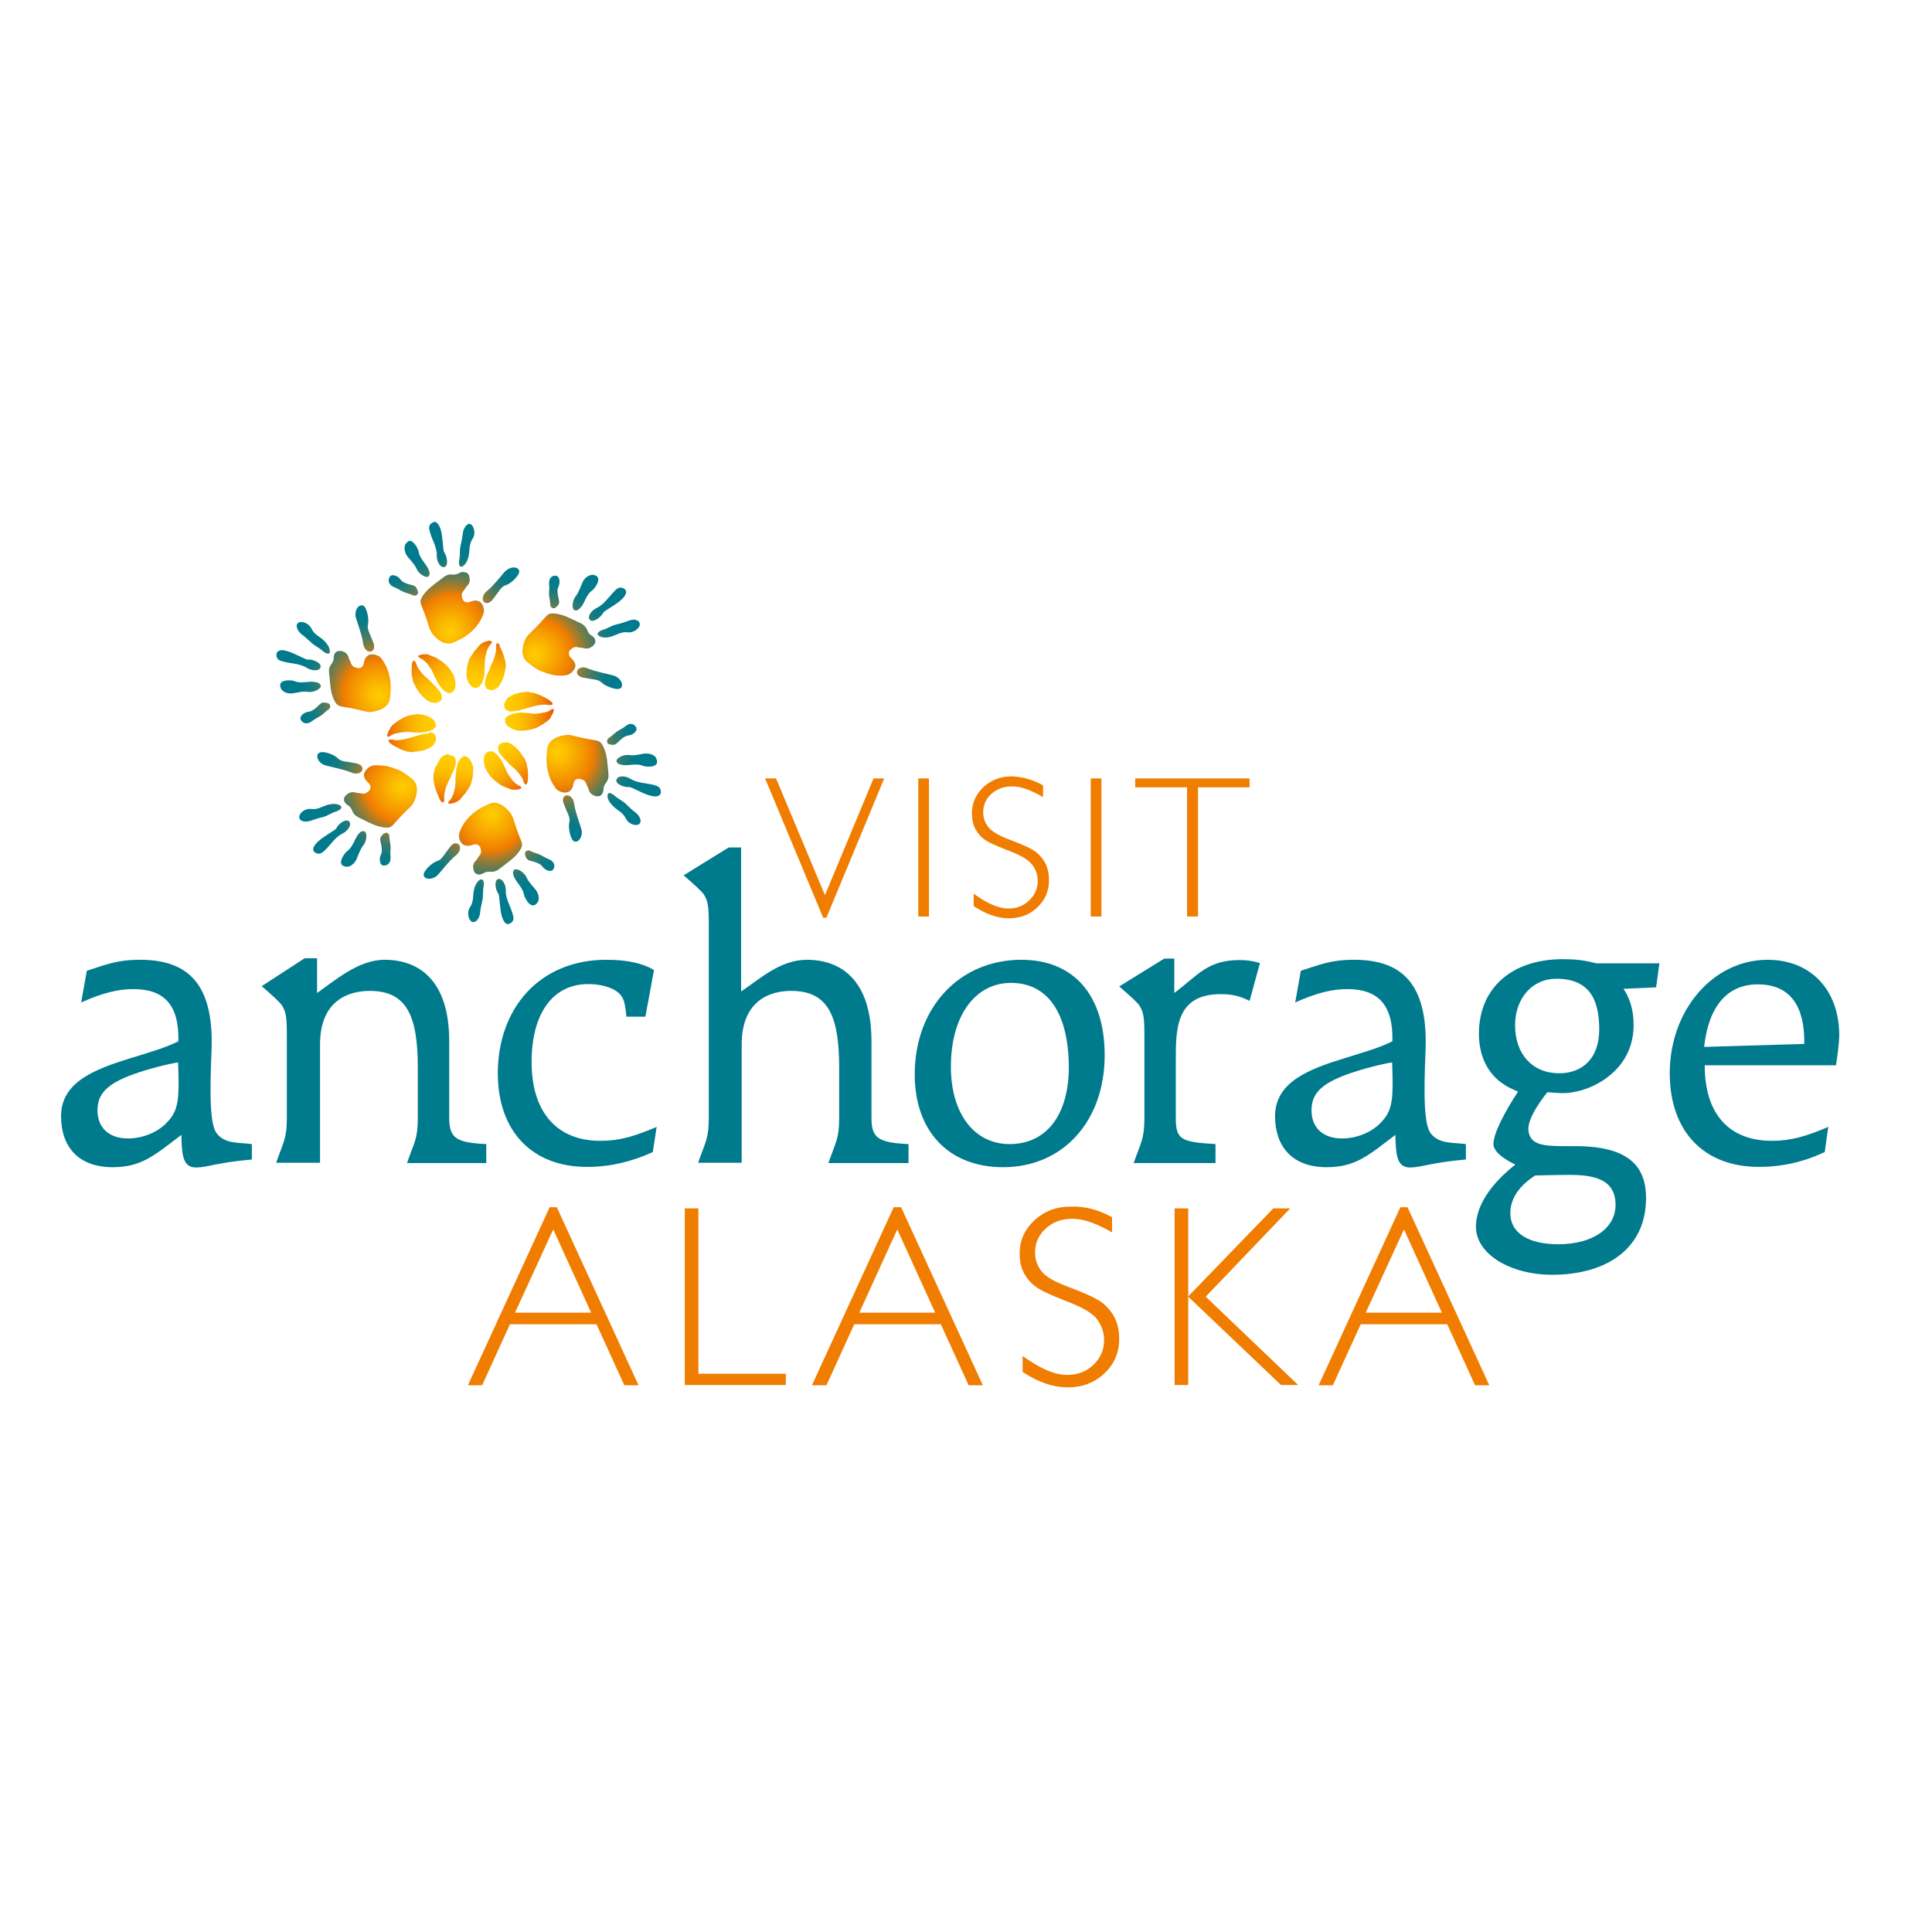 <?xml version="1.0" encoding="UTF-8"?> <svg xmlns="http://www.w3.org/2000/svg" xmlns:xlink="http://www.w3.org/1999/xlink" version="1.1" id="layer" x="0px" y="0px" viewBox="0 0 652 652" style="enable-background:new 0 0 652 652;" xml:space="preserve"> <style type="text/css"> .st0{clip-path:url(#SVGID_2_);fill:url(#SVGID_3_);} .st1{clip-path:url(#SVGID_5_);fill:url(#SVGID_6_);} .st2{clip-path:url(#SVGID_8_);fill:url(#SVGID_9_);} .st3{clip-path:url(#SVGID_11_);fill:url(#SVGID_12_);} .st4{clip-path:url(#SVGID_14_);fill:url(#SVGID_15_);} .st5{clip-path:url(#SVGID_17_);fill:url(#SVGID_18_);} .st6{clip-path:url(#SVGID_20_);fill:url(#SVGID_21_);} .st7{clip-path:url(#SVGID_23_);fill:url(#SVGID_24_);} .st8{clip-path:url(#SVGID_26_);fill:url(#SVGID_27_);} .st9{clip-path:url(#SVGID_29_);fill:url(#SVGID_30_);} .st10{clip-path:url(#SVGID_32_);fill:url(#SVGID_33_);} .st11{clip-path:url(#SVGID_35_);fill:url(#SVGID_36_);} .st12{clip-path:url(#SVGID_38_);fill:url(#SVGID_39_);} .st13{clip-path:url(#SVGID_41_);fill:url(#SVGID_42_);} .st14{clip-path:url(#SVGID_44_);fill:url(#SVGID_45_);} .st15{clip-path:url(#SVGID_47_);fill:url(#SVGID_48_);} .st16{clip-path:url(#SVGID_50_);fill:url(#SVGID_51_);} .st17{clip-path:url(#SVGID_53_);fill:url(#SVGID_54_);} .st18{clip-path:url(#SVGID_56_);fill:url(#SVGID_57_);} .st19{clip-path:url(#SVGID_59_);fill:url(#SVGID_60_);} .st20{clip-path:url(#SVGID_62_);fill:url(#SVGID_63_);} .st21{clip-path:url(#SVGID_65_);fill:url(#SVGID_66_);} .st22{clip-path:url(#SVGID_68_);fill:url(#SVGID_69_);} .st23{clip-path:url(#SVGID_71_);fill:url(#SVGID_72_);} .st24{clip-path:url(#SVGID_74_);fill:url(#SVGID_75_);} .st25{clip-path:url(#SVGID_77_);fill:url(#SVGID_78_);} .st26{clip-path:url(#SVGID_80_);fill:url(#SVGID_81_);} .st27{clip-path:url(#SVGID_83_);fill:url(#SVGID_84_);} .st28{clip-path:url(#SVGID_86_);fill:url(#SVGID_87_);} .st29{clip-path:url(#SVGID_89_);fill:url(#SVGID_90_);} .st30{clip-path:url(#SVGID_92_);fill:url(#SVGID_93_);} .st31{clip-path:url(#SVGID_95_);fill:url(#SVGID_96_);} .st32{clip-path:url(#SVGID_98_);fill:url(#SVGID_99_);} .st33{clip-path:url(#SVGID_101_);fill:url(#SVGID_102_);} .st34{clip-path:url(#SVGID_104_);fill:url(#SVGID_105_);} .st35{clip-path:url(#SVGID_107_);fill:url(#SVGID_108_);} .st36{clip-path:url(#SVGID_110_);fill:url(#SVGID_111_);} .st37{clip-path:url(#SVGID_113_);fill:url(#SVGID_114_);} .st38{clip-path:url(#SVGID_116_);fill:url(#SVGID_117_);} .st39{clip-path:url(#SVGID_119_);fill:url(#SVGID_120_);} .st40{clip-path:url(#SVGID_122_);fill:url(#SVGID_123_);} .st41{clip-path:url(#SVGID_125_);fill:url(#SVGID_126_);} .st42{fill:#007A8D;} .st43{fill:#F07D00;} </style> <g> <defs> <path id="SVGID_1_" d="M139.6,223c-0.6,0.3-0.6,1.1-0.6,1.6c0,0.3,0,0.6-0.1,1c0,0.4,0.1,0.8,0,1.2c0,0.4,0.1,0.8,0.1,1.1 c0,0.4,0.1,0.7,0.2,1.1c0.1,0.2,0.1,0.4,0.1,0.7c0,0.2,0.1,0.4,0.2,0.6c0.1,0.4,0.5,0.7,0.6,1c0.1,0.4,0.2,0.7,0.5,1.1 c0.2,0.3,0.4,0.6,0.6,0.9c0.5,0.7,1,1.4,1.6,1.9c0.3,0.2,0.5,0.6,0.9,0.8c0.2,0.1,0.3,0.2,0.5,0.4c0.2,0.1,0.3,0.2,0.5,0.3 c0.6,0.3,1.3,0.5,1.9,0.5c0.2,0,0.4,0,0.5,0c0.2,0,0.4-0.1,0.5-0.1c0.3-0.1,0.5-0.3,0.8-0.4c0.2-0.1,0.4-0.3,0.5-0.5 c0.2-0.2,0.2-0.5,0.2-0.8c0-0.2-0.1-0.5-0.1-0.8c-0.1-0.3-0.1-0.6-0.3-0.8c-0.2-0.3-0.4-0.6-0.6-0.8c-0.2-0.3-0.5-0.5-0.7-0.8 l-0.2-0.3c-0.2-0.3-0.5-0.5-0.7-0.7c-0.2-0.2-0.4-0.3-0.5-0.5c-0.2-0.2-0.4-0.4-0.5-0.6c-0.3-0.3-0.7-0.6-1-0.9 c-0.3-0.3-0.6-0.6-0.9-0.8c-0.6-0.5-1.1-1.1-1.6-1.7c-0.3-0.3-0.5-0.7-0.7-1c-0.1-0.1-0.2-0.2-0.2-0.3c-0.1-0.1-0.1-0.2-0.2-0.3 c-0.1-0.2-0.1-0.3-0.2-0.5c0-0.1-0.1-0.2-0.1-0.3c0-0.1-0.1-0.2-0.1-0.3c-0.1-0.2-0.1-0.3-0.2-0.5c-0.1-0.2-0.3-0.5-0.5-0.5 C139.7,222.9,139.7,222.9,139.6,223 M144,220.8c-0.2,0-0.3,0-0.5,0c-0.2,0-0.3,0-0.5,0c-0.2,0-0.5,0-0.7,0.1 c-0.2,0-0.5,0.1-0.7,0.2s-0.6,0.2-0.4,0.5c0.1,0.1,0.1,0.2,0.2,0.3c0.1,0.1,0.2,0.1,0.4,0.2c0.5,0.2,1,0.6,1.4,0.9 c0.1,0.1,0.2,0.2,0.3,0.3c0.1,0.1,0.2,0.3,0.4,0.4c0.3,0.2,0.5,0.5,0.7,0.9c0.5,0.7,1.1,1.4,1.4,2.2c0.2,0.5,0.5,1.1,0.7,1.6 c0.2,0.3,0.4,0.6,0.5,1c0.1,0.2,0.2,0.3,0.3,0.5c0.1,0.2,0.2,0.3,0.2,0.5c0.3,0.5,0.6,0.9,1,1.4c0.1,0.2,0.2,0.4,0.4,0.5 c0.1,0.1,0.1,0.1,0.2,0.2c0.1,0.1,0.1,0.2,0.2,0.2l0.2,0.3c0.1,0.1,0.3,0.1,0.4,0.2c0.1,0.1,0.2,0.2,0.3,0.2 c0.2,0.1,0.4,0.3,0.7,0.4c0.3,0.1,0.5,0.1,0.8,0.1c0.3,0,0.5-0.2,0.7-0.3c0.1-0.1,0.2-0.2,0.3-0.3c0.1-0.1,0.2-0.2,0.3-0.3 c0.2-0.2,0.3-0.6,0.4-0.8c0.1-0.3,0.1-0.6,0.1-0.9c0-0.2,0-0.3,0-0.5c0-0.2,0-0.3,0-0.5c0-0.3-0.1-0.7-0.2-1 c0-0.2-0.1-0.4-0.1-0.6c-0.1-0.2-0.1-0.3-0.2-0.5c-0.2-0.4-0.3-0.8-0.6-1.1c-0.1-0.2-0.2-0.4-0.3-0.5c-0.1-0.2-0.2-0.3-0.3-0.5 c-0.3-0.4-0.5-0.7-0.8-1c-0.3-0.3-0.5-0.6-0.9-0.9c-0.3-0.2-0.5-0.5-0.8-0.7c-0.1,0-0.1-0.1-0.2-0.2c-0.1-0.1-0.2-0.1-0.3-0.1 c-0.1-0.1-0.3-0.3-0.5-0.4c-0.3-0.2-0.6-0.3-0.9-0.6c-0.1-0.1-0.3-0.2-0.4-0.2c-0.2-0.1-0.3-0.2-0.5-0.2c-0.3-0.1-0.6-0.3-1-0.4 c-0.1,0-0.3-0.1-0.4-0.2c-0.2-0.1-0.4-0.1-0.5-0.2C144.7,220.9,144.4,220.8,144,220.8C144,220.8,144,220.8,144,220.8"></path> </defs> <clipPath id="SVGID_2_"> <use xlink:href="#SVGID_1_" style="overflow:visible;"></use> </clipPath> <linearGradient id="SVGID_3_" gradientUnits="userSpaceOnUse" x1="-86.14" y1="791.886" x2="-79.309" y2="791.886" gradientTransform="matrix(-1.462 -2.104 -2.104 1.462 1690.478 -1104.445)"> <stop offset="0" style="stop-color:#FFCD00"></stop> <stop offset="0.169" style="stop-color:#FEC800"></stop> <stop offset="0.362" style="stop-color:#FCBB00"></stop> <stop offset="0.566" style="stop-color:#F8A401"></stop> <stop offset="0.777" style="stop-color:#F28402"></stop> <stop offset="0.993" style="stop-color:#EB5B03"></stop> <stop offset="1" style="stop-color:#EB5A03"></stop> </linearGradient> <polygon class="st0" points="143.8,243.9 131.4,226.1 149.1,213.8 161.5,231.7 "></polygon> </g> <g> <defs> <path id="SVGID_4_" d="M144.9,247.5c-0.4,0-0.7,0.1-1.1,0.1c-0.3,0-0.7,0.2-1,0.2l-0.3,0c-0.3,0-0.6,0.2-1,0.3 c-0.2,0.1-0.5,0.2-0.7,0.2c-0.3,0.1-0.5,0.1-0.8,0.2c-0.4,0.1-0.8,0.3-1.3,0.4c-0.4,0.1-0.8,0.2-1.2,0.3c-0.7,0.2-1.5,0.4-2.3,0.5 c-0.4,0-0.8,0.1-1.2,0.1c-0.1,0-0.2,0-0.3,0c-0.1,0-0.2,0-0.3,0c-0.2,0-0.3,0-0.5-0.1c-0.1,0-0.2,0-0.3-0.1c-0.1,0-0.2,0-0.3,0 c-0.2,0-0.3-0.1-0.5,0c-0.3,0-0.7,0-0.7,0.3c0,0.6,0.7,1,1.1,1.3c0.3,0.2,0.5,0.4,0.8,0.5c0.4,0.2,0.7,0.4,1.1,0.6 c0.3,0.2,0.7,0.3,1,0.5c0.3,0.2,0.7,0.3,1,0.4c0.2,0.1,0.4,0.2,0.6,0.2c0.2,0,0.4,0.1,0.6,0.2c0.4,0.1,0.8,0.1,1.2,0.2 c0.4,0.1,0.8,0,1.2-0.1c0.3,0,0.7-0.1,1.1-0.1c0.8-0.1,1.7-0.2,2.4-0.5c0.4-0.1,0.8-0.2,1.1-0.4c0.2-0.1,0.4-0.2,0.6-0.3 c0.2-0.1,0.3-0.2,0.5-0.3c0.6-0.3,1-0.8,1.3-1.4c0.1-0.2,0.2-0.3,0.3-0.5c0.1-0.2,0.1-0.4,0.1-0.5c0.1-0.3,0-0.6,0-0.9 c0-0.2-0.1-0.5-0.2-0.7c-0.1-0.3-0.3-0.4-0.6-0.6c-0.2-0.1-0.5-0.2-0.7-0.3c-0.2-0.1-0.5-0.1-0.7-0.1 C145,247.5,144.9,247.5,144.9,247.5 M141.3,241c-0.2,0-0.4,0-0.6,0c-0.2,0-0.4,0-0.6,0.1c-0.4,0.1-0.9,0.1-1.3,0.2 c-0.4,0.1-0.8,0.1-1.2,0.3c-0.3,0.1-0.7,0.2-1,0.4c-0.1,0-0.2,0-0.3,0.1c-0.1,0-0.1,0.1-0.2,0.2c-0.2,0.1-0.4,0.1-0.5,0.2 c-0.3,0.2-0.6,0.4-0.9,0.5c-0.2,0.1-0.3,0.2-0.4,0.3c-0.2,0.1-0.3,0.2-0.4,0.3c-0.3,0.2-0.6,0.4-0.8,0.6c-0.1,0.1-0.3,0.2-0.4,0.3 c-0.2,0.1-0.3,0.2-0.4,0.4c-0.2,0.2-0.5,0.5-0.6,0.8c-0.1,0.1-0.1,0.3-0.2,0.5c-0.1,0.2-0.2,0.3-0.3,0.4c-0.1,0.2-0.2,0.4-0.3,0.7 c-0.1,0.2-0.1,0.5-0.2,0.7c-0.1,0.3-0.1,0.6,0.3,0.6c0.1,0,0.3,0,0.4,0c0.1,0,0.2-0.2,0.3-0.2c0.4-0.4,1-0.6,1.5-0.8 c0.1-0.1,0.3-0.1,0.5-0.1c0.2,0,0.4,0,0.6-0.1c0.4-0.1,0.7-0.2,1.1-0.2c0.9-0.1,1.7-0.3,2.6-0.2c0.6,0.1,1.1,0.1,1.7,0.2 c0.3,0,0.7,0,1.1,0c0.1,0,0.2,0,0.3,0c0.1,0,0.1,0,0.2,0c0.2,0,0.3,0,0.5,0c0.6,0,1.1-0.1,1.7-0.2c0.2,0,0.4,0,0.6-0.1 c0.1,0,0.2-0.1,0.3-0.1c0.1,0,0.2,0,0.3-0.1l0.4,0c0.1,0,0.2-0.2,0.3-0.2c0.1-0.1,0.2-0.1,0.4-0.2c0.2-0.1,0.5-0.2,0.7-0.4 c0.2-0.2,0.4-0.4,0.5-0.6c0.1-0.2,0.1-0.5,0-0.8c0-0.1,0-0.3,0-0.4c0-0.1-0.1-0.3-0.2-0.4c-0.1-0.3-0.3-0.6-0.5-0.8 c-0.2-0.2-0.5-0.3-0.7-0.5c-0.1-0.1-0.3-0.2-0.4-0.2c-0.2-0.1-0.3-0.2-0.4-0.3c-0.3-0.2-0.6-0.3-1-0.4c-0.2,0-0.4-0.1-0.6-0.2 c-0.2,0-0.4,0-0.5-0.1c-0.3,0-0.6-0.1-0.9-0.1C141.5,240.9,141.4,240.9,141.3,241"></path> </defs> <clipPath id="SVGID_5_"> <use xlink:href="#SVGID_4_" style="overflow:visible;"></use> </clipPath> <linearGradient id="SVGID_6_" gradientUnits="userSpaceOnUse" x1="15.694" y1="877.158" x2="22.525" y2="877.158" gradientTransform="matrix(-2.475 0.289 0.289 2.475 -67.773 -1928.74)"> <stop offset="0" style="stop-color:#FFCD00"></stop> <stop offset="0.169" style="stop-color:#FEC800"></stop> <stop offset="0.362" style="stop-color:#FCBB00"></stop> <stop offset="0.566" style="stop-color:#F8A401"></stop> <stop offset="0.777" style="stop-color:#F28402"></stop> <stop offset="0.993" style="stop-color:#EB5B03"></stop> <stop offset="1" style="stop-color:#EB5A03"></stop> </linearGradient> <polygon class="st1" points="148.8,254.1 130.7,256.2 129,241.1 147.1,239 "></polygon> </g> <g> <defs> <path id="SVGID_7_" d="M167.8,217.1c-0.3,0-0.3,0.4-0.4,0.6c0,0.2,0,0.3,0,0.5c0,0.1,0,0.2,0,0.3c0,0.1,0,0.2,0,0.3 c0,0.2,0,0.3,0,0.5c0,0.1,0,0.2,0,0.3c0,0.1,0,0.2-0.1,0.3c-0.1,0.4-0.1,0.8-0.2,1.2c-0.2,0.7-0.5,1.5-0.8,2.2 c-0.2,0.4-0.3,0.7-0.5,1.1c-0.2,0.4-0.4,0.8-0.5,1.2c-0.1,0.3-0.2,0.5-0.3,0.8c-0.1,0.2-0.2,0.4-0.3,0.6c-0.2,0.3-0.3,0.6-0.4,0.9 l-0.1,0.3c-0.1,0.3-0.3,0.6-0.3,1c-0.1,0.3-0.2,0.7-0.2,1c-0.1,0.3,0,0.6,0,0.9c0,0.2,0.1,0.5,0.2,0.8c0.1,0.3,0.3,0.5,0.5,0.6 c0.2,0.1,0.5,0.2,0.7,0.3c0.3,0.1,0.6,0.1,0.9,0.1c0.2,0,0.4,0,0.5-0.1c0.2-0.1,0.3-0.1,0.5-0.2c0.6-0.2,1.1-0.6,1.5-1.2 c0.1-0.2,0.2-0.3,0.3-0.5c0.1-0.2,0.2-0.4,0.3-0.5c0.2-0.3,0.3-0.7,0.5-1.1c0.4-0.7,0.5-1.6,0.7-2.3c0.1-0.4,0.2-0.7,0.2-1 c0.1-0.4,0.2-0.8,0.2-1.2c0-0.4,0-0.8-0.1-1.2c0-0.2-0.1-0.4-0.1-0.6c0-0.2-0.1-0.4-0.2-0.6c-0.1-0.4-0.2-0.7-0.3-1.1 c-0.1-0.3-0.2-0.7-0.4-1.1c-0.2-0.4-0.3-0.8-0.5-1.2c-0.1-0.3-0.3-0.6-0.5-0.8C168.8,217.8,168.5,217.1,167.8,217.1 C167.9,217.1,167.9,217.1,167.8,217.1 M165.3,216.2c-0.3,0-0.5,0-0.7,0.1c-0.2,0.1-0.5,0.1-0.7,0.2c-0.2,0-0.3,0.1-0.5,0.2 c-0.2,0.1-0.3,0.1-0.5,0.2c-0.3,0.2-0.6,0.3-0.8,0.6c-0.1,0.1-0.3,0.2-0.4,0.4c-0.1,0.1-0.2,0.2-0.3,0.4c-0.3,0.2-0.5,0.5-0.7,0.8 c-0.1,0.1-0.2,0.3-0.4,0.4c-0.1,0.1-0.2,0.2-0.3,0.4c-0.2,0.3-0.4,0.6-0.6,0.9c-0.1,0.2-0.2,0.3-0.3,0.5c0,0.1-0.1,0.1-0.2,0.2 c-0.1,0.1-0.1,0.2-0.1,0.2c-0.2,0.3-0.3,0.6-0.5,0.9c-0.2,0.4-0.3,0.8-0.4,1.2c-0.1,0.4-0.2,0.8-0.3,1.3c0,0.2-0.1,0.4-0.1,0.6 c0,0.2,0,0.4,0,0.6c-0.1,0.4-0.1,0.8-0.1,1.2c0,0.2,0,0.4,0,0.5c0,0.2,0.1,0.4,0.1,0.6c0,0.3,0.2,0.7,0.3,1 c0.1,0.2,0.1,0.3,0.2,0.5c0.1,0.2,0.1,0.3,0.2,0.4c0.2,0.2,0.3,0.5,0.5,0.7c0.2,0.2,0.4,0.5,0.7,0.6c0.1,0.1,0.3,0.1,0.4,0.2 c0.1,0,0.3,0.1,0.4,0.1c0.2,0.1,0.5,0.1,0.8,0c0.2-0.1,0.5-0.3,0.7-0.4c0.2-0.2,0.3-0.4,0.5-0.6c0.1-0.1,0.1-0.2,0.2-0.3 c0.1-0.1,0.2-0.2,0.3-0.3l0.1-0.4c0.1,0,0.1-0.2,0.1-0.3c0-0.1,0.1-0.2,0.1-0.3c0.1-0.2,0.1-0.4,0.2-0.6c0.1-0.6,0.3-1.1,0.3-1.7 c0-0.2,0-0.3,0-0.5c0-0.2,0.1-0.4,0-0.5c0-0.4,0-0.7,0.1-1.1c0-0.6,0-1.1,0-1.7c0-0.9,0.2-1.7,0.4-2.6c0.1-0.4,0.2-0.7,0.3-1.1 c0.1-0.2,0.1-0.4,0.2-0.5c0-0.2,0.1-0.3,0.2-0.4c0.2-0.5,0.5-1,0.9-1.4c0.1-0.1,0.2-0.2,0.3-0.3c0-0.1,0.1-0.3,0.1-0.4 c0.1-0.3-0.2-0.3-0.4-0.3C165.5,216.2,165.4,216.2,165.3,216.2"></path> </defs> <clipPath id="SVGID_8_"> <use xlink:href="#SVGID_7_" style="overflow:visible;"></use> </clipPath> <linearGradient id="SVGID_9_" gradientUnits="userSpaceOnUse" x1="-87.939" y1="688.786" x2="-81.108" y2="688.786" gradientTransform="matrix(0.461 -2.381 -2.381 -0.461 1843.822 339.337)"> <stop offset="0" style="stop-color:#FFCD00"></stop> <stop offset="0.169" style="stop-color:#FEC800"></stop> <stop offset="0.362" style="stop-color:#FCBB00"></stop> <stop offset="0.566" style="stop-color:#F8A401"></stop> <stop offset="0.777" style="stop-color:#F28402"></stop> <stop offset="0.993" style="stop-color:#EB5B03"></stop> <stop offset="1" style="stop-color:#EB5A03"></stop> </linearGradient> <polygon class="st2" points="154.3,232.4 157.9,213.7 174.1,216.8 170.5,235.6 "></polygon> </g> <g> <defs> <path id="SVGID_10_" d="M165.1,253.6c-0.3,0-0.5,0.2-0.7,0.3c-0.1,0.1-0.2,0.2-0.3,0.2c-0.1,0.1-0.2,0.2-0.3,0.3 c-0.2,0.2-0.3,0.6-0.4,0.8c-0.1,0.3-0.1,0.6-0.1,0.9c0,0.2,0,0.3,0,0.5c0,0.2,0,0.3,0,0.5c0,0.3,0.1,0.7,0.2,1 c0,0.2,0.1,0.4,0.1,0.6c0.1,0.2,0.1,0.3,0.2,0.5c0.2,0.4,0.3,0.8,0.6,1.1c0.1,0.2,0.2,0.4,0.3,0.5c0.1,0.2,0.2,0.3,0.3,0.5 c0.3,0.4,0.5,0.7,0.8,1c0.3,0.3,0.5,0.6,0.9,0.9c0.3,0.2,0.5,0.5,0.8,0.6c0.1,0,0.1,0.1,0.2,0.2c0.1,0.1,0.2,0.1,0.3,0.1 c0.1,0.1,0.3,0.3,0.4,0.4c0.3,0.2,0.6,0.4,0.9,0.6c0.1,0.1,0.3,0.2,0.4,0.2c0.2,0.1,0.3,0.2,0.5,0.2c0.3,0.1,0.6,0.3,1,0.4 c0.1,0,0.3,0.1,0.4,0.2c0.2,0.1,0.3,0.1,0.5,0.2c0.3,0.1,0.6,0.2,1,0.2c0.2,0,0.3,0,0.5,0c0.2,0,0.3,0,0.5,0c0.2,0,0.5,0,0.7-0.1 c0.3,0,0.5-0.1,0.7-0.2c0.3-0.1,0.6-0.2,0.4-0.5c-0.1-0.1-0.1-0.2-0.2-0.3c-0.1-0.1-0.3-0.1-0.4-0.2c-0.5-0.2-1-0.6-1.4-0.9 c-0.1-0.1-0.2-0.2-0.3-0.3c-0.1-0.1-0.2-0.3-0.4-0.4c-0.3-0.2-0.5-0.6-0.7-0.9c-0.5-0.7-1.1-1.4-1.4-2.2c-0.2-0.5-0.5-1.1-0.7-1.6 c-0.2-0.3-0.4-0.6-0.5-1c-0.1-0.2-0.2-0.3-0.3-0.5c-0.1-0.2-0.1-0.3-0.2-0.5c-0.3-0.5-0.6-0.9-1-1.4c-0.1-0.2-0.2-0.4-0.4-0.5 c-0.1-0.1-0.1-0.1-0.2-0.2c-0.1-0.1-0.1-0.2-0.2-0.2l-0.2-0.3c-0.1-0.1-0.3-0.1-0.4-0.2c-0.1-0.1-0.2-0.2-0.3-0.2 c-0.2-0.1-0.4-0.3-0.7-0.4C165.7,253.6,165.4,253.6,165.1,253.6C165.1,253.6,165.1,253.6,165.1,253.6 M170.5,250.6 c-0.2,0-0.4,0-0.5,0c-0.2,0-0.4,0.1-0.5,0.1c-0.3,0.1-0.5,0.3-0.7,0.4c-0.2,0.1-0.4,0.3-0.5,0.5c-0.2,0.2-0.2,0.5-0.2,0.8 c0,0.2,0,0.5,0.1,0.8c0.1,0.3,0.1,0.6,0.3,0.8c0.2,0.3,0.4,0.6,0.6,0.8c0.2,0.3,0.5,0.5,0.7,0.8l0.2,0.3c0.2,0.3,0.5,0.5,0.7,0.7 c0.2,0.2,0.4,0.3,0.5,0.5c0.2,0.2,0.4,0.4,0.5,0.6c0.3,0.3,0.7,0.6,1,0.9c0.3,0.3,0.6,0.5,0.9,0.8c0.6,0.5,1.1,1.1,1.6,1.7 c0.2,0.3,0.5,0.7,0.7,1c0.1,0.1,0.1,0.2,0.2,0.3c0.1,0.1,0.1,0.2,0.2,0.3c0.1,0.2,0.1,0.3,0.2,0.5c0,0.1,0.1,0.2,0.1,0.3 c0,0.1,0.1,0.2,0.1,0.3c0.1,0.2,0.1,0.3,0.2,0.5c0.2,0.2,0.3,0.6,0.6,0.4c0.6-0.3,0.6-1.1,0.6-1.6c0-0.3,0.1-0.6,0.1-1 c0-0.4,0-0.8,0-1.2c0-0.4-0.1-0.8-0.1-1.1c0-0.4-0.1-0.7-0.2-1.1c-0.1-0.2-0.1-0.4-0.1-0.7c0-0.2-0.1-0.4-0.2-0.6 c-0.1-0.4-0.3-0.7-0.4-1.1c-0.1-0.4-0.4-0.7-0.7-1c-0.2-0.3-0.4-0.6-0.6-0.9c-0.5-0.7-1-1.4-1.6-1.9c-0.3-0.2-0.5-0.6-0.9-0.8 c-0.2-0.1-0.3-0.2-0.5-0.4c-0.2-0.1-0.3-0.2-0.5-0.3c-0.5-0.3-1.1-0.5-1.7-0.5C170.6,250.6,170.6,250.6,170.5,250.6"></path> </defs> <clipPath id="SVGID_11_"> <use xlink:href="#SVGID_10_" style="overflow:visible;"></use> </clipPath> <linearGradient id="SVGID_12_" gradientUnits="userSpaceOnUse" x1="154.257" y1="701.639" x2="161.088" y2="701.639" gradientTransform="matrix(1.444 2.063 2.063 -1.444 -1503.35 947.499)"> <stop offset="0" style="stop-color:#FFCD00"></stop> <stop offset="0.169" style="stop-color:#FEC800"></stop> <stop offset="0.362" style="stop-color:#FCBB00"></stop> <stop offset="0.566" style="stop-color:#F8A401"></stop> <stop offset="0.777" style="stop-color:#F28402"></stop> <stop offset="0.993" style="stop-color:#EB5B03"></stop> <stop offset="1" style="stop-color:#EB5A03"></stop> </linearGradient> <polygon class="st3" points="173.3,243.5 185.8,261.4 168.2,273.7 155.7,255.9 "></polygon> </g> <g> <defs> <path id="SVGID_13_" d="M186.6,239.3c-0.1,0-0.3,0-0.4,0c-0.1,0-0.2,0.2-0.3,0.2c-0.4,0.4-1,0.6-1.5,0.8c-0.1,0-0.3,0.1-0.5,0.1 c-0.2,0-0.4,0-0.6,0.1c-0.4,0.1-0.7,0.1-1.1,0.2c-0.9,0.1-1.7,0.3-2.6,0.1c-0.6-0.1-1.1-0.1-1.7-0.2c-0.4,0-0.7,0-1.1-0.1 c-0.1,0-0.2,0-0.4,0c-0.1,0-0.1,0-0.2,0c-0.2,0-0.3,0-0.5,0c-0.6,0-1.1,0.1-1.7,0.2c-0.2,0-0.4,0-0.6,0.1c-0.1,0-0.2,0.1-0.3,0.1 c-0.1,0-0.2,0-0.3,0.1l-0.4,0.1c-0.1,0-0.2,0.2-0.3,0.2c-0.1,0.1-0.2,0.1-0.4,0.2c-0.2,0.1-0.5,0.2-0.7,0.4 c-0.2,0.2-0.4,0.4-0.5,0.6c-0.1,0.2-0.1,0.5,0,0.8c0,0.1,0,0.3,0,0.4c0,0.1,0.1,0.3,0.2,0.4c0.1,0.3,0.3,0.6,0.5,0.8 c0.2,0.2,0.5,0.4,0.7,0.5c0.1,0.1,0.3,0.2,0.4,0.2c0.2,0.1,0.3,0.2,0.4,0.3c0.3,0.1,0.6,0.3,1,0.4c0.2,0,0.4,0.1,0.6,0.2 c0.2,0,0.4,0,0.5,0.1c0.4,0,0.8,0.1,1.3,0c0.2,0,0.4,0,0.6,0c0.2,0,0.4,0,0.6-0.1c0.4,0,0.9-0.1,1.3-0.2c0.4-0.1,0.8-0.1,1.2-0.3 c0.3-0.1,0.7-0.2,1-0.3c0.1,0,0.2,0,0.3-0.1c0.1,0,0.2-0.1,0.3-0.2c0.2-0.1,0.4-0.1,0.5-0.2c0.3-0.2,0.6-0.4,0.9-0.5 c0.1-0.1,0.3-0.2,0.4-0.3c0.2-0.1,0.3-0.2,0.4-0.3c0.3-0.2,0.6-0.4,0.9-0.6c0.1-0.1,0.3-0.2,0.4-0.3c0.2-0.1,0.3-0.2,0.4-0.4 c0.2-0.2,0.5-0.5,0.6-0.8c0.1-0.1,0.1-0.3,0.2-0.5c0.1-0.2,0.2-0.3,0.3-0.4c0.1-0.2,0.2-0.4,0.3-0.7c0.1-0.2,0.1-0.5,0.2-0.7 C186.9,239.7,187,239.3,186.6,239.3C186.7,239.3,186.6,239.3,186.6,239.3 M177.7,233.5c-0.3,0-0.7,0.1-1.1,0.1 c-0.8,0.1-1.7,0.2-2.4,0.5c-0.4,0.1-0.8,0.2-1.1,0.4c-0.2,0.1-0.4,0.2-0.6,0.3c-0.2,0.1-0.3,0.2-0.5,0.3c-0.6,0.3-1.1,0.8-1.3,1.4 c-0.1,0.2-0.2,0.3-0.3,0.5c-0.1,0.2-0.1,0.4-0.2,0.5c-0.1,0.3,0,0.6,0,0.9c0,0.2,0.1,0.5,0.2,0.7c0.1,0.3,0.3,0.4,0.6,0.6 c0.2,0.1,0.5,0.2,0.7,0.3c0.3,0.1,0.5,0.2,0.9,0.1c0.4,0,0.7-0.1,1.1-0.1c0.3,0,0.7-0.2,1-0.2l0.3,0c0.3,0,0.6-0.2,1-0.3 c0.2-0.1,0.4-0.2,0.7-0.2c0.3-0.1,0.5-0.1,0.8-0.2c0.4-0.1,0.8-0.3,1.3-0.4c0.4-0.1,0.8-0.2,1.2-0.3c0.7-0.2,1.5-0.4,2.3-0.5 c0.4,0,0.8-0.1,1.2-0.1c0.1,0,0.2,0,0.3,0c0.1,0,0.1,0,0.2,0c0.1,0,0.1,0,0.2,0c0.2,0,0.3,0,0.5,0.1c0.1,0,0.2,0,0.3,0 c0.1,0,0.2,0,0.3,0c0.2,0,0.3,0.1,0.5,0c0.3,0,0.7,0,0.7-0.3c0-0.6-0.7-1-1.1-1.3c-0.3-0.2-0.5-0.4-0.8-0.5 c-0.3-0.2-0.7-0.4-1.1-0.6c-0.3-0.2-0.7-0.3-1-0.5c-0.3-0.2-0.7-0.3-1-0.4c-0.2-0.1-0.4-0.2-0.6-0.2c-0.2-0.1-0.4-0.1-0.6-0.2 c-0.4-0.1-0.8-0.2-1.1-0.2c-0.1,0-0.2,0-0.3,0C178.3,233.4,178,233.4,177.7,233.5"></path> </defs> <clipPath id="SVGID_14_"> <use xlink:href="#SVGID_13_" style="overflow:visible;"></use> </clipPath> <linearGradient id="SVGID_15_" gradientUnits="userSpaceOnUse" x1="66.829" y1="609.072" x2="73.66" y2="609.072" gradientTransform="matrix(2.281 -3.687260e-002 -3.687260e-002 -2.281 41.068 1631.963)"> <stop offset="0" style="stop-color:#FFCD00"></stop> <stop offset="0.169" style="stop-color:#FEC800"></stop> <stop offset="0.362" style="stop-color:#FCBB00"></stop> <stop offset="0.566" style="stop-color:#F8A401"></stop> <stop offset="0.777" style="stop-color:#F28402"></stop> <stop offset="0.993" style="stop-color:#EB5B03"></stop> <stop offset="1" style="stop-color:#EB5A03"></stop> </linearGradient> <polygon class="st4" points="170,233.4 187,233.1 187.2,246.6 170.2,246.9 "></polygon> </g> <g> <defs> <path id="SVGID_16_" d="M156.3,255.4c-0.2,0.1-0.5,0.3-0.7,0.4c-0.2,0.2-0.3,0.4-0.4,0.6c-0.1,0.1-0.1,0.2-0.2,0.3 c-0.1,0.1-0.2,0.2-0.3,0.3l-0.1,0.4c-0.1,0-0.1,0.2-0.1,0.3c0,0.1-0.1,0.2-0.1,0.3c-0.1,0.2-0.1,0.4-0.2,0.6 c-0.1,0.6-0.3,1.1-0.3,1.7c0,0.2,0,0.3,0,0.5c0,0.2-0.1,0.4-0.1,0.6c0,0.4,0,0.7-0.1,1.1c0,0.6,0,1.1,0,1.7c0,0.9-0.2,1.7-0.4,2.6 c-0.1,0.4-0.2,0.7-0.3,1.1c-0.1,0.2-0.1,0.3-0.2,0.5c-0.1,0.1-0.1,0.3-0.2,0.4c-0.2,0.5-0.5,1-0.9,1.4c-0.1,0.1-0.2,0.2-0.3,0.3 c0,0.1-0.1,0.2-0.1,0.4c-0.1,0.4,0.3,0.4,0.6,0.3c0.3,0,0.5,0,0.7-0.1c0.2,0,0.5-0.1,0.7-0.2c0.2,0,0.3-0.1,0.5-0.2 c0.2-0.1,0.3-0.1,0.5-0.2c0.3-0.2,0.6-0.3,0.8-0.6c0.2-0.1,0.3-0.2,0.4-0.4c0.1-0.1,0.2-0.2,0.3-0.4c0.2-0.2,0.4-0.5,0.7-0.8 c0.1-0.1,0.2-0.3,0.4-0.4c0.1-0.1,0.2-0.2,0.3-0.4c0.2-0.3,0.4-0.6,0.6-0.9c0.1-0.2,0.2-0.3,0.3-0.5c0-0.1,0.1-0.1,0.2-0.2 c0-0.1,0.1-0.2,0.1-0.2c0.2-0.3,0.3-0.6,0.4-0.9c0.2-0.4,0.3-0.8,0.4-1.2c0.1-0.4,0.2-0.8,0.3-1.3c0.1-0.2,0.1-0.4,0.1-0.6 c0-0.2,0-0.4,0-0.6c0.1-0.4,0.1-0.8,0.1-1.3c0-0.2,0-0.4,0-0.5c0-0.2-0.1-0.4-0.1-0.6c0-0.3-0.2-0.7-0.3-1 c-0.1-0.2-0.2-0.3-0.2-0.5c-0.1-0.2-0.1-0.3-0.2-0.4c-0.2-0.2-0.3-0.5-0.5-0.7c-0.2-0.2-0.4-0.5-0.7-0.6c-0.1-0.1-0.3-0.1-0.4-0.2 c-0.1,0-0.3-0.1-0.4-0.1c-0.2,0-0.3-0.1-0.5-0.1C156.4,255.4,156.3,255.4,156.3,255.4 M151.2,254.5c-0.2,0-0.4,0-0.5,0.1 c-0.2,0.1-0.3,0.1-0.5,0.2c-0.6,0.2-1.2,0.6-1.6,1.2c-0.1,0.2-0.2,0.3-0.3,0.5c-0.1,0.2-0.2,0.4-0.3,0.5c-0.2,0.3-0.3,0.7-0.5,1.1 c-0.4,0.7-0.6,0.5-0.9,1.9c-0.1,0.3-0.2,0.9-0.3,1.2c-0.1,0.4,0,1.1,0,1.5c0,0.4,0,0.8,0.1,1.2c0,0.2,0.1,0.4,0.1,0.6 c0,0.2,0.1,0.4,0.2,0.7c0.1,0.3,0.2,0.7,0.3,1.1c0.1,0.3,0.2,0.7,0.4,1.1c0.2,0.4,0.3,0.8,0.5,1.2c0.1,0.3,0.3,0.6,0.4,0.9 c0.2,0.5,0.5,1.2,1.2,1.3c0.4,0,0.3-0.4,0.4-0.6c0-0.2,0-0.3,0-0.5c0-0.1,0-0.2,0-0.3c0-0.1,0-0.2,0-0.3c0-0.2,0-0.3,0-0.5 c0-0.1,0-0.2,0-0.4c0-0.1,0.1-0.2,0.1-0.3c0.1-0.4,0.2-0.8,0.2-1.2c0.2-0.8,0.5-1.5,0.8-2.2c0.2-0.4,0.3-0.7,0.5-1.1 c0.2-0.4,0.4-0.8,0.6-1.2c0.1-0.3,0.2-0.5,0.3-0.8c0.1-0.2,0.2-0.4,0.3-0.6c0.2-0.3,0.3-0.6,0.4-0.9l0.1-0.3 c0.1-0.3,0.3-0.6,0.4-1c0.1-0.3,0.2-0.7,0.2-1c0.1-0.3,0-0.6,0-0.9c0-0.2-0.1-0.5-0.2-0.8c-0.1-0.3-0.3-0.5-0.5-0.6 c-0.2-0.1-0.5-0.2-0.7-0.3c-0.2-0.1-0.5-0.1-0.7-0.1C151.3,254.5,151.2,254.5,151.2,254.5"></path> </defs> <clipPath id="SVGID_17_"> <use xlink:href="#SVGID_16_" style="overflow:visible;"></use> </clipPath> <linearGradient id="SVGID_18_" gradientUnits="userSpaceOnUse" x1="155.156" y1="796.074" x2="161.987" y2="796.074" gradientTransform="matrix(-0.346 2.45 2.45 0.346 -1742.937 -400.369)"> <stop offset="0" style="stop-color:#FFCD00"></stop> <stop offset="0.169" style="stop-color:#FEC800"></stop> <stop offset="0.362" style="stop-color:#FCBB00"></stop> <stop offset="0.566" style="stop-color:#F8A401"></stop> <stop offset="0.777" style="stop-color:#F28402"></stop> <stop offset="0.993" style="stop-color:#EB5B03"></stop> <stop offset="1" style="stop-color:#EB5A03"></stop> </linearGradient> <polygon class="st5" points="162.1,254.8 159.5,273.2 143.8,271 146.4,252.6 "></polygon> </g> <g> <defs> <path id="SVGID_19_" d="M146.1,176.3c-2.2,1.1-1,3-0.7,4.2c0.3,1.2,2.1,4.4,2,6.8c-0.1,2.4,1.4,4.6,2.7,4c1.4-0.6,0.6-3.8,0-4.6 c-0.6-0.8-0.4-1.7-0.9-5.6c-0.4-3.3-1.5-5-2.6-5C146.5,176.1,146.3,176.2,146.1,176.3"></path> </defs> <clipPath id="SVGID_20_"> <use xlink:href="#SVGID_19_" style="overflow:visible;"></use> </clipPath> <radialGradient id="SVGID_21_" cx="112.45" cy="676.2" r="1" gradientTransform="matrix(25.516 8.484 8.96 -26.994 -8775.49 17512.631)" gradientUnits="userSpaceOnUse"> <stop offset="0" style="stop-color:#FFCD00"></stop> <stop offset="0.109" style="stop-color:#FCBE00"></stop> <stop offset="0.317" style="stop-color:#F59700"></stop> <stop offset="0.438" style="stop-color:#F07D00"></stop> <stop offset="0.468" style="stop-color:#D97D0E"></stop> <stop offset="0.549" style="stop-color:#A07C2F"></stop> <stop offset="0.63" style="stop-color:#6F7B4C"></stop> <stop offset="0.71" style="stop-color:#477B63"></stop> <stop offset="0.788" style="stop-color:#287B75"></stop> <stop offset="0.863" style="stop-color:#127A82"></stop> <stop offset="0.935" style="stop-color:#057A8A"></stop> <stop offset="1" style="stop-color:#007A8D"></stop> </radialGradient> <polygon class="st6" points="144.7,173.8 156.3,177.7 150.8,194.2 139.2,190.4 "></polygon> </g> <g> <defs> <path id="SVGID_22_" d="M156.2,179.9c-0.1,1.2-0.5,3.1-0.8,4.4c-0.3,1.3-0.1,3.1-0.4,4.5c-0.3,1.5,0,3.1,1.3,2.2 c1.3-0.9,1.8-2.8,2-4.2c0.2-1.3,0-3.2,1.2-5c1.2-1.8,0.4-4.4-0.7-4.9c-0.2-0.1-0.3-0.1-0.5-0.1 C157.2,176.9,156.3,178.8,156.2,179.9"></path> </defs> <clipPath id="SVGID_23_"> <use xlink:href="#SVGID_22_" style="overflow:visible;"></use> </clipPath> <radialGradient id="SVGID_24_" cx="112.471" cy="676.182" r="1" gradientTransform="matrix(25.509 8.482 8.957 -26.987 -8773.581 17507.566)" gradientUnits="userSpaceOnUse"> <stop offset="0" style="stop-color:#FFCD00"></stop> <stop offset="0.109" style="stop-color:#FCBE00"></stop> <stop offset="0.317" style="stop-color:#F59700"></stop> <stop offset="0.438" style="stop-color:#F07D00"></stop> <stop offset="0.468" style="stop-color:#D97D0E"></stop> <stop offset="0.549" style="stop-color:#A07C2F"></stop> <stop offset="0.63" style="stop-color:#6F7B4C"></stop> <stop offset="0.71" style="stop-color:#477B63"></stop> <stop offset="0.788" style="stop-color:#287B75"></stop> <stop offset="0.863" style="stop-color:#127A82"></stop> <stop offset="0.935" style="stop-color:#057A8A"></stop> <stop offset="1" style="stop-color:#007A8D"></stop> </radialGradient> <polygon class="st7" points="155.4,175.1 165.3,178.4 160.2,193.8 150.3,190.5 "></polygon> </g> <g> <defs> <path id="SVGID_25_" d="M136.8,183.7c-0.4,0.7-0.5,2.5,0.7,4.1c1.3,1.6,2.4,2.6,3.1,4.2c0.7,1.7,3.4,3.4,4.1,2.4 c1-1.4-1.1-3.9-1.8-4.9c-0.7-1-1.4-2-1.6-3.2c-0.1-0.9-1.5-3.8-3.1-3.8C137.9,182.5,137.4,182.9,136.8,183.7"></path> </defs> <clipPath id="SVGID_26_"> <use xlink:href="#SVGID_25_" style="overflow:visible;"></use> </clipPath> <radialGradient id="SVGID_27_" cx="112.448" cy="676.201" r="1" gradientTransform="matrix(25.516 8.484 8.96 -26.995 -8775.603 17512.971)" gradientUnits="userSpaceOnUse"> <stop offset="0" style="stop-color:#FFCD00"></stop> <stop offset="0.109" style="stop-color:#FCBE00"></stop> <stop offset="0.317" style="stop-color:#F59700"></stop> <stop offset="0.438" style="stop-color:#F07D00"></stop> <stop offset="0.468" style="stop-color:#D97D0E"></stop> <stop offset="0.549" style="stop-color:#A07C2F"></stop> <stop offset="0.63" style="stop-color:#6F7B4C"></stop> <stop offset="0.71" style="stop-color:#477B63"></stop> <stop offset="0.788" style="stop-color:#287B75"></stop> <stop offset="0.863" style="stop-color:#127A82"></stop> <stop offset="0.935" style="stop-color:#057A8A"></stop> <stop offset="1" style="stop-color:#007A8D"></stop> </radialGradient> <polygon class="st8" points="137.2,179.7 149.7,183.8 144.9,198.3 132.4,194.2 "></polygon> </g> <g> <defs> <path id="SVGID_28_" d="M131.5,194.7c-0.7,1.2-0.3,2.7,1.4,3.4c1.7,0.7,2.4,1.3,3.4,1.7c1,0.4,2.2,0.7,3.1,1.1 c0.9,0.4,2-0.3,1.6-1.4s-0.6-1.7-1.8-2c-1.2-0.3-3.3-0.8-4.1-2c-0.5-0.8-1.7-1.4-2.6-1.4C132.1,194.2,131.7,194.3,131.5,194.7"></path> </defs> <clipPath id="SVGID_29_"> <use xlink:href="#SVGID_28_" style="overflow:visible;"></use> </clipPath> <radialGradient id="SVGID_30_" cx="112.444" cy="676.204" r="1" gradientTransform="matrix(25.518 8.484 8.96 -26.996 -8775.948 17513.902)" gradientUnits="userSpaceOnUse"> <stop offset="0" style="stop-color:#FFCD00"></stop> <stop offset="0.109" style="stop-color:#FCBE00"></stop> <stop offset="0.317" style="stop-color:#F59700"></stop> <stop offset="0.438" style="stop-color:#F07D00"></stop> <stop offset="0.468" style="stop-color:#D97D0E"></stop> <stop offset="0.549" style="stop-color:#A07C2F"></stop> <stop offset="0.63" style="stop-color:#6F7B4C"></stop> <stop offset="0.71" style="stop-color:#477B63"></stop> <stop offset="0.788" style="stop-color:#287B75"></stop> <stop offset="0.863" style="stop-color:#127A82"></stop> <stop offset="0.935" style="stop-color:#057A8A"></stop> <stop offset="1" style="stop-color:#007A8D"></stop> </radialGradient> <polygon class="st9" points="131.8,191 143.5,194.9 140.3,204.5 128.6,200.6 "></polygon> </g> <g> <defs> <path id="SVGID_31_" d="M170.2,193.1c-1.3,1.5-3.8,4.7-5.7,6.2c-3.4,2.7-0.7,6.1,1.8,3c2.3-2.9,2.7-4.3,4.4-4.8 c1.7-0.5,4.9-3.5,4.5-4.9c-0.2-0.7-0.9-1.1-1.8-1.1C172.4,191.5,171.2,192,170.2,193.1"></path> </defs> <clipPath id="SVGID_32_"> <use xlink:href="#SVGID_31_" style="overflow:visible;"></use> </clipPath> <radialGradient id="SVGID_33_" cx="112.415" cy="676.23" r="1" gradientTransform="matrix(25.527 8.488 8.963 -27.006 -8778.598 17520.992)" gradientUnits="userSpaceOnUse"> <stop offset="0" style="stop-color:#FFCD00"></stop> <stop offset="0.109" style="stop-color:#FCBE00"></stop> <stop offset="0.317" style="stop-color:#F59700"></stop> <stop offset="0.438" style="stop-color:#F07D00"></stop> <stop offset="0.468" style="stop-color:#D97D0E"></stop> <stop offset="0.549" style="stop-color:#A07C2F"></stop> <stop offset="0.63" style="stop-color:#6F7B4C"></stop> <stop offset="0.71" style="stop-color:#477B63"></stop> <stop offset="0.788" style="stop-color:#287B75"></stop> <stop offset="0.863" style="stop-color:#127A82"></stop> <stop offset="0.935" style="stop-color:#057A8A"></stop> <stop offset="1" style="stop-color:#007A8D"></stop> </radialGradient> <polygon class="st10" points="162.6,187.2 179.8,192.9 174.2,209.7 157,204 "></polygon> </g> <g> <defs> <path id="SVGID_34_" d="M154.8,193.5c-0.8,0.4-1.4,0.4-2,0.4c-0.9-0.1-1.9-0.1-3.4,1.1c-2.6,2.1-5.6,3.8-7.2,6.9 c-0.7,1.4,0,2.3,1,4.9c1,2.6,1.5,5.1,2.3,6.4c0.7,1.3,4,5.2,7.6,3.6c3.5-1.5,4.8-2.6,5.8-3.5c2.1-1.9,3.1-3.3,4.2-6 c0.7-1.7-0.3-3.9-1.5-4.4c-1.1-0.4-1.9-0.2-2.7,0.1c-0.5,0.2-0.9,0.3-1.3,0.3c-1.4-0.2-1.6-1.3-1.7-2c-0.3-1.4,0.7-1.8,1.4-3.2 c1.5-1.3,1.3-2.7,1.1-3.3c0-0.2-0.1-0.3-0.1-0.5c-0.3-0.8-0.9-1.2-1.7-1.2C156,192.9,155.5,193.1,154.8,193.5"></path> </defs> <clipPath id="SVGID_35_"> <use xlink:href="#SVGID_34_" style="overflow:visible;"></use> </clipPath> <radialGradient id="SVGID_36_" cx="112.423" cy="676.223" r="1" gradientTransform="matrix(25.524 8.487 8.962 -27.003 -8777.871 17519.037)" gradientUnits="userSpaceOnUse"> <stop offset="0" style="stop-color:#FFCD00"></stop> <stop offset="0.109" style="stop-color:#FCBE00"></stop> <stop offset="0.317" style="stop-color:#F59700"></stop> <stop offset="0.438" style="stop-color:#F07D00"></stop> <stop offset="0.468" style="stop-color:#D97D0E"></stop> <stop offset="0.549" style="stop-color:#A07C2F"></stop> <stop offset="0.63" style="stop-color:#6F7B4C"></stop> <stop offset="0.71" style="stop-color:#477B63"></stop> <stop offset="0.788" style="stop-color:#287B75"></stop> <stop offset="0.863" style="stop-color:#127A82"></stop> <stop offset="0.935" style="stop-color:#057A8A"></stop> <stop offset="1" style="stop-color:#007A8D"></stop> </radialGradient> <polygon class="st11" points="143.8,186.3 171.3,195.5 161.6,224.9 134,215.7 "></polygon> </g> <g> <defs> <path id="SVGID_37_" d="M93.3,220.7c-0.2,2.4,2,2.4,3.2,2.8c1.2,0.3,4.9,0.5,6.9,1.8c2,1.3,4.7,1.2,4.8-0.3c0.2-1.5-3-2.5-3.9-2.4 c-1,0.1-1.7-0.5-5.3-2.1c-1.7-0.7-3-1.1-3.9-1.1C94,219.5,93.4,220,93.3,220.7"></path> </defs> <clipPath id="SVGID_38_"> <use xlink:href="#SVGID_37_" style="overflow:visible;"></use> </clipPath> <radialGradient id="SVGID_39_" cx="8.268" cy="642.739" r="1" gradientTransform="matrix(20.484 -17.413 -18.441 -21.653 11811.132 14296.012)" gradientUnits="userSpaceOnUse"> <stop offset="0" style="stop-color:#FFCD00"></stop> <stop offset="0.109" style="stop-color:#FCBE00"></stop> <stop offset="0.317" style="stop-color:#F59700"></stop> <stop offset="0.438" style="stop-color:#F07D00"></stop> <stop offset="0.468" style="stop-color:#D97D0E"></stop> <stop offset="0.549" style="stop-color:#A07C2F"></stop> <stop offset="0.63" style="stop-color:#6F7B4C"></stop> <stop offset="0.71" style="stop-color:#477B63"></stop> <stop offset="0.788" style="stop-color:#287B75"></stop> <stop offset="0.863" style="stop-color:#127A82"></stop> <stop offset="0.935" style="stop-color:#057A8A"></stop> <stop offset="1" style="stop-color:#007A8D"></stop> </radialGradient> <polygon class="st12" points="89.6,222.5 102,212 112,223.6 99.6,234.2 "></polygon> </g> <g> <defs> <path id="SVGID_40_" d="M100.6,210.2c-1.2,1,0.1,3,1.1,3.8c1,0.7,2.4,2,3.4,2.9c1,1,2.6,1.7,3.7,2.7c1.1,1,2.7,1.6,2.5,0 c-0.1-1.6-1.5-3-2.5-3.9c-1-0.9-2.8-1.6-3.7-3.6c-0.7-1.4-2.3-2.2-3.5-2.2C101.2,209.9,100.8,210,100.6,210.2"></path> </defs> <clipPath id="SVGID_41_"> <use xlink:href="#SVGID_40_" style="overflow:visible;"></use> </clipPath> <radialGradient id="SVGID_42_" cx="8.264" cy="642.715" r="1" gradientTransform="matrix(20.479 -17.409 -18.436 -21.648 11808.145 14292.213)" gradientUnits="userSpaceOnUse"> <stop offset="0" style="stop-color:#FFCD00"></stop> <stop offset="0.109" style="stop-color:#FCBE00"></stop> <stop offset="0.317" style="stop-color:#F59700"></stop> <stop offset="0.438" style="stop-color:#F07D00"></stop> <stop offset="0.468" style="stop-color:#D97D0E"></stop> <stop offset="0.549" style="stop-color:#A07C2F"></stop> <stop offset="0.63" style="stop-color:#6F7B4C"></stop> <stop offset="0.71" style="stop-color:#477B63"></stop> <stop offset="0.788" style="stop-color:#287B75"></stop> <stop offset="0.863" style="stop-color:#127A82"></stop> <stop offset="0.935" style="stop-color:#057A8A"></stop> <stop offset="1" style="stop-color:#007A8D"></stop> </radialGradient> <polygon class="st13" points="93.7,214.6 106.3,204 117,216.5 104.4,227.2 "></polygon> </g> <g> <defs> <path id="SVGID_43_" d="M94.9,232.5c0.4,0.8,1.8,1.7,3.8,1.5c2-0.3,3.5-0.8,5.3-0.5c1.8,0.3,4.7-1.1,4.2-2.3 c-0.7-1.5-3.9-1.1-5.1-1c-1.2,0.1-2.5,0.2-3.6-0.3c-0.4-0.2-1.2-0.3-2-0.3C95.7,229.6,93.7,230.2,94.9,232.5"></path> </defs> <clipPath id="SVGID_44_"> <use xlink:href="#SVGID_43_" style="overflow:visible;"></use> </clipPath> <radialGradient id="SVGID_45_" cx="8.267" cy="642.731" r="1" gradientTransform="matrix(20.482 -17.411 -18.439 -21.652 11810.174 14294.808)" gradientUnits="userSpaceOnUse"> <stop offset="0" style="stop-color:#FFCD00"></stop> <stop offset="0.109" style="stop-color:#FCBE00"></stop> <stop offset="0.317" style="stop-color:#F59700"></stop> <stop offset="0.438" style="stop-color:#F07D00"></stop> <stop offset="0.468" style="stop-color:#D97D0E"></stop> <stop offset="0.549" style="stop-color:#A07C2F"></stop> <stop offset="0.63" style="stop-color:#6F7B4C"></stop> <stop offset="0.71" style="stop-color:#477B63"></stop> <stop offset="0.788" style="stop-color:#287B75"></stop> <stop offset="0.863" style="stop-color:#127A82"></stop> <stop offset="0.935" style="stop-color:#057A8A"></stop> <stop offset="1" style="stop-color:#007A8D"></stop> </radialGradient> <polygon class="st14" points="91.3,231.6 102.4,222.2 111,232.3 100,241.7 "></polygon> </g> <g> <defs> <path id="SVGID_46_" d="M107.9,237.7c-0.9,0.9-2.4,2.4-3.8,2.5c-1.4,0.1-3.2,1.5-2.6,2.7c0.6,1.2,2.1,1.7,3.6,0.6 c1.5-1.1,2.3-1.4,3.2-2c0.9-0.6,1.7-1.5,2.6-2.1c0.8-0.6,0.7-1.9-0.3-2.1c-0.4-0.1-0.8-0.2-1.1-0.2 C108.9,237,108.5,237.2,107.9,237.7"></path> </defs> <clipPath id="SVGID_47_"> <use xlink:href="#SVGID_46_" style="overflow:visible;"></use> </clipPath> <radialGradient id="SVGID_48_" cx="8.276" cy="642.775" r="1" gradientTransform="matrix(20.491 -17.419 -18.447 -21.661 11815.701 14301.799)" gradientUnits="userSpaceOnUse"> <stop offset="0" style="stop-color:#FFCD00"></stop> <stop offset="0.109" style="stop-color:#FCBE00"></stop> <stop offset="0.317" style="stop-color:#F59700"></stop> <stop offset="0.438" style="stop-color:#F07D00"></stop> <stop offset="0.468" style="stop-color:#D97D0E"></stop> <stop offset="0.549" style="stop-color:#A07C2F"></stop> <stop offset="0.63" style="stop-color:#6F7B4C"></stop> <stop offset="0.71" style="stop-color:#477B63"></stop> <stop offset="0.788" style="stop-color:#287B75"></stop> <stop offset="0.863" style="stop-color:#127A82"></stop> <stop offset="0.935" style="stop-color:#057A8A"></stop> <stop offset="1" style="stop-color:#007A8D"></stop> </radialGradient> <polygon class="st15" points="97.2,240.1 107.2,231.7 115.5,241.3 105.5,249.8 "></polygon> </g> <g> <defs> <path id="SVGID_49_" d="M120.2,208.8c0.6,1.9,2,5.7,2.3,8.1c0.5,4.3,4.9,3.7,3.5,0c-1.3-3.4-2.2-4.5-1.8-6.2 c0.4-1.7-0.4-6-1.8-6.4c-0.1,0-0.2,0-0.3,0C120.7,204.2,119.4,206.4,120.2,208.8"></path> </defs> <clipPath id="SVGID_50_"> <use xlink:href="#SVGID_49_" style="overflow:visible;"></use> </clipPath> <radialGradient id="SVGID_51_" cx="8.289" cy="642.842" r="1" gradientTransform="matrix(20.504 -17.43 -18.459 -21.675 11824.17 14312.534)" gradientUnits="userSpaceOnUse"> <stop offset="0" style="stop-color:#FFCD00"></stop> <stop offset="0.109" style="stop-color:#FCBE00"></stop> <stop offset="0.317" style="stop-color:#F59700"></stop> <stop offset="0.438" style="stop-color:#F07D00"></stop> <stop offset="0.468" style="stop-color:#D97D0E"></stop> <stop offset="0.549" style="stop-color:#A07C2F"></stop> <stop offset="0.63" style="stop-color:#6F7B4C"></stop> <stop offset="0.71" style="stop-color:#477B63"></stop> <stop offset="0.788" style="stop-color:#287B75"></stop> <stop offset="0.863" style="stop-color:#127A82"></stop> <stop offset="0.935" style="stop-color:#057A8A"></stop> <stop offset="1" style="stop-color:#007A8D"></stop> </radialGradient> <polygon class="st16" points="111,211.3 124.1,200.3 135.8,214.1 122.8,225.1 "></polygon> </g> <g> <defs> <path id="SVGID_52_" d="M112.6,222.2c-0.1,2.1-2,2-1.5,5.3c0.4,3.3,0.3,6.8,2.2,9.7c0.8,1.3,2,1.2,4.7,1.7 c2.8,0.5,5.2,1.3,6.6,1.4c1.5,0,6.5-0.8,7-4.6c0.5-3.8,0.2-5.5,0-6.8c-0.6-2.8-1.2-4.3-2.9-6.7c-1.1-1.4-3.5-1.7-4.5-1 c-1.6,1.1-1.2,2.8-1.8,3.6c-0.9,1.1-1.9,0.6-2.6,0.4c-1.4-0.5-1.2-1.5-2-2.8c-0.3-1.9-1.7-2.5-2.3-2.6c-0.2-0.1-0.3-0.1-0.5-0.1 c-0.1,0-0.2,0-0.4,0C113.5,219.6,112.6,220.4,112.6,222.2"></path> </defs> <clipPath id="SVGID_53_"> <use xlink:href="#SVGID_52_" style="overflow:visible;"></use> </clipPath> <radialGradient id="SVGID_54_" cx="8.279" cy="642.79" r="1" gradientTransform="matrix(20.494 -17.421 -18.45 -21.664 11817.672 14304.279)" gradientUnits="userSpaceOnUse"> <stop offset="0" style="stop-color:#FFCD00"></stop> <stop offset="0.109" style="stop-color:#FCBE00"></stop> <stop offset="0.317" style="stop-color:#F59700"></stop> <stop offset="0.438" style="stop-color:#F07D00"></stop> <stop offset="0.468" style="stop-color:#D97D0E"></stop> <stop offset="0.549" style="stop-color:#A07C2F"></stop> <stop offset="0.63" style="stop-color:#6F7B4C"></stop> <stop offset="0.71" style="stop-color:#477B63"></stop> <stop offset="0.788" style="stop-color:#287B75"></stop> <stop offset="0.863" style="stop-color:#127A82"></stop> <stop offset="0.935" style="stop-color:#057A8A"></stop> <stop offset="1" style="stop-color:#007A8D"></stop> </radialGradient> <polygon class="st17" points="100.4,228.3 123.1,209 142.3,231.6 119.6,250.9 "></polygon> </g> <g> <defs> <path id="SVGID_55_" d="M206.7,200.2c-0.9,0.9-3,3.9-5.2,4.9c-2.2,1-3.5,3.3-2.3,4.2c1.2,0.9,3.6-1.2,4.1-2.1 c0.4-0.9,1.3-1.2,4.6-3.4c3.2-2.2,4.1-4.1,2.9-5c-0.5-0.4-1-0.5-1.4-0.5C208.2,198.3,207.4,199.5,206.7,200.2"></path> </defs> <clipPath id="SVGID_56_"> <use xlink:href="#SVGID_55_" style="overflow:visible;"></use> </clipPath> <radialGradient id="SVGID_57_" cx="133.591" cy="785.035" r="1" gradientTransform="matrix(4.049 26.584 28.114 -4.306 -22430.76 50.324)" gradientUnits="userSpaceOnUse"> <stop offset="0" style="stop-color:#FFCD00"></stop> <stop offset="0.109" style="stop-color:#FCBE00"></stop> <stop offset="0.317" style="stop-color:#F59700"></stop> <stop offset="0.438" style="stop-color:#F07D00"></stop> <stop offset="0.468" style="stop-color:#D97D0E"></stop> <stop offset="0.549" style="stop-color:#A07C2F"></stop> <stop offset="0.63" style="stop-color:#6F7B4C"></stop> <stop offset="0.71" style="stop-color:#477B63"></stop> <stop offset="0.788" style="stop-color:#287B75"></stop> <stop offset="0.863" style="stop-color:#127A82"></stop> <stop offset="0.935" style="stop-color:#057A8A"></stop> <stop offset="1" style="stop-color:#007A8D"></stop> </radialGradient> <polygon class="st18" points="211.6,196.2 213.7,210 198.4,212.3 196.3,198.6 "></polygon> </g> <g> <defs> <path id="SVGID_58_" d="M212.1,209.5c-1.1,0.4-2.9,1-4.3,1.3c-1.3,0.3-2.8,1.3-4.2,1.7c-1.4,0.4-2.7,1.4-1.3,2.2 c1.4,0.8,3.4,0.4,4.6-0.1c1.3-0.4,2.8-1.5,5-1.2c2.2,0.2,4.2-1.6,4-2.9c-0.1-1-1.2-1.4-2.2-1.4 C213.1,209.2,212.6,209.3,212.1,209.5"></path> </defs> <clipPath id="SVGID_59_"> <use xlink:href="#SVGID_58_" style="overflow:visible;"></use> </clipPath> <radialGradient id="SVGID_60_" cx="133.576" cy="785.03" r="1" gradientTransform="matrix(4.05 26.588 28.118 -4.307 -22433.838 50.707)" gradientUnits="userSpaceOnUse"> <stop offset="0" style="stop-color:#FFCD00"></stop> <stop offset="0.109" style="stop-color:#FCBE00"></stop> <stop offset="0.317" style="stop-color:#F59700"></stop> <stop offset="0.438" style="stop-color:#F07D00"></stop> <stop offset="0.468" style="stop-color:#D97D0E"></stop> <stop offset="0.549" style="stop-color:#A07C2F"></stop> <stop offset="0.63" style="stop-color:#6F7B4C"></stop> <stop offset="0.71" style="stop-color:#477B63"></stop> <stop offset="0.788" style="stop-color:#287B75"></stop> <stop offset="0.863" style="stop-color:#127A82"></stop> <stop offset="0.935" style="stop-color:#057A8A"></stop> <stop offset="1" style="stop-color:#007A8D"></stop> </radialGradient> <polygon class="st19" points="215.7,206.9 217,215.3 201.2,217.7 200,209.3 "></polygon> </g> <g> <defs> <path id="SVGID_61_" d="M196.6,196.5c-0.8,1.8-1.2,3.3-2.3,4.7c-1.2,1.4-1.5,4.6-0.2,4.8c1.7,0.2,3-2.7,3.5-3.8 c0.5-1.1,1.2-2.2,2.2-2.9c1-0.7,4.1-5,0.2-5.3c0,0-0.1,0-0.1,0C199,194,197.4,194.7,196.6,196.5"></path> </defs> <clipPath id="SVGID_62_"> <use xlink:href="#SVGID_61_" style="overflow:visible;"></use> </clipPath> <radialGradient id="SVGID_63_" cx="133.593" cy="785.036" r="1" gradientTransform="matrix(4.049 26.584 28.113 -4.306 -22430.348 50.296)" gradientUnits="userSpaceOnUse"> <stop offset="0" style="stop-color:#FFCD00"></stop> <stop offset="0.109" style="stop-color:#FCBE00"></stop> <stop offset="0.317" style="stop-color:#F59700"></stop> <stop offset="0.438" style="stop-color:#F07D00"></stop> <stop offset="0.468" style="stop-color:#D97D0E"></stop> <stop offset="0.549" style="stop-color:#A07C2F"></stop> <stop offset="0.63" style="stop-color:#6F7B4C"></stop> <stop offset="0.71" style="stop-color:#477B63"></stop> <stop offset="0.788" style="stop-color:#287B75"></stop> <stop offset="0.863" style="stop-color:#127A82"></stop> <stop offset="0.935" style="stop-color:#057A8A"></stop> <stop offset="1" style="stop-color:#007A8D"></stop> </radialGradient> <polygon class="st20" points="203.6,192.3 205.7,205.9 193,207.8 191,194.2 "></polygon> </g> <g> <defs> <path id="SVGID_64_" d="M185.3,197c0.2,1.8-0.1,2.7,0,3.8c0.1,1.1,0.4,2.3,0.4,3.3c0,1,1.2,1.6,2,0.8c0.8-0.8,1.2-1.3,0.9-2.5 c-0.3-1.2-0.8-3.3-0.1-4.5c0.6-1.3,0.4-3.5-0.9-3.6c-0.1,0-0.2,0-0.2,0C186.2,194.2,185.2,195.2,185.3,197"></path> </defs> <clipPath id="SVGID_65_"> <use xlink:href="#SVGID_64_" style="overflow:visible;"></use> </clipPath> <radialGradient id="SVGID_66_" cx="133.593" cy="785.036" r="1" gradientTransform="matrix(4.049 26.584 28.113 -4.306 -22430.344 50.289)" gradientUnits="userSpaceOnUse"> <stop offset="0" style="stop-color:#FFCD00"></stop> <stop offset="0.109" style="stop-color:#FCBE00"></stop> <stop offset="0.317" style="stop-color:#F59700"></stop> <stop offset="0.438" style="stop-color:#F07D00"></stop> <stop offset="0.468" style="stop-color:#D97D0E"></stop> <stop offset="0.549" style="stop-color:#A07C2F"></stop> <stop offset="0.63" style="stop-color:#6F7B4C"></stop> <stop offset="0.71" style="stop-color:#477B63"></stop> <stop offset="0.788" style="stop-color:#287B75"></stop> <stop offset="0.863" style="stop-color:#127A82"></stop> <stop offset="0.935" style="stop-color:#057A8A"></stop> <stop offset="1" style="stop-color:#007A8D"></stop> </radialGradient> <polygon class="st21" points="189.1,193.6 190.9,205.4 185.3,206.3 183.5,194.5 "></polygon> </g> <g> <defs> <path id="SVGID_67_" d="M196.9,228.7c3.6,0.7,5,0.5,6.2,1.7c1.2,1.2,5.3,2.8,6.4,1.8c1.1-1,0-3.6-2.7-4.3 c-1.9-0.5-5.9-1.3-8.1-2.2c-0.7-0.3-1.3-0.5-1.9-0.5C194.3,225.3,193.7,228.1,196.9,228.7"></path> </defs> <clipPath id="SVGID_68_"> <use xlink:href="#SVGID_67_" style="overflow:visible;"></use> </clipPath> <radialGradient id="SVGID_69_" cx="133.518" cy="785.009" r="1" gradientTransform="matrix(4.052 26.603 28.133 -4.309 -22445.32 52.029)" gradientUnits="userSpaceOnUse"> <stop offset="0" style="stop-color:#FFCD00"></stop> <stop offset="0.109" style="stop-color:#FCBE00"></stop> <stop offset="0.317" style="stop-color:#F59700"></stop> <stop offset="0.438" style="stop-color:#F07D00"></stop> <stop offset="0.468" style="stop-color:#D97D0E"></stop> <stop offset="0.549" style="stop-color:#A07C2F"></stop> <stop offset="0.63" style="stop-color:#6F7B4C"></stop> <stop offset="0.71" style="stop-color:#477B63"></stop> <stop offset="0.788" style="stop-color:#287B75"></stop> <stop offset="0.863" style="stop-color:#127A82"></stop> <stop offset="0.935" style="stop-color:#057A8A"></stop> <stop offset="1" style="stop-color:#007A8D"></stop> </radialGradient> <polygon class="st22" points="210.2,222.7 211.8,233 194,235.7 192.5,225.4 "></polygon> </g> <g> <defs> <path id="SVGID_70_" d="M186.3,207c-1.5,0-2,1.1-3.9,3.1c-1.9,2.1-3.9,3.7-4.7,4.9c-0.8,1.2-2.8,5.9,0.2,8.4 c3,2.5,4.5,3.1,5.8,3.5c2.7,1,4.3,1.3,7.2,1c1.8-0.2,3.3-2.1,3.3-3.3c-0.2-1.9-1.8-2.5-2.1-3.4c-0.5-1.4,0.5-2,1-2.4 c0.8-0.6,1.4-0.5,2.2-0.3c0.4,0.1,0.8,0.1,1.2,0.1c1.8,0.7,3-0.1,3.5-0.6c0.2-0.1,0.3-0.2,0.4-0.3c0.8-1,0.8-2.3-1-3.4 c-1.7-1.1-0.7-2.7-3.7-4.1C192.7,208.9,189.8,207,186.3,207C186.4,207,186.3,207,186.3,207"></path> </defs> <clipPath id="SVGID_71_"> <use xlink:href="#SVGID_70_" style="overflow:visible;"></use> </clipPath> <radialGradient id="SVGID_72_" cx="133.56" cy="785.024" r="1" gradientTransform="matrix(4.051 26.592 28.122 -4.308 -22437.117 51.072)" gradientUnits="userSpaceOnUse"> <stop offset="0" style="stop-color:#FFCD00"></stop> <stop offset="0.109" style="stop-color:#FCBE00"></stop> <stop offset="0.317" style="stop-color:#F59700"></stop> <stop offset="0.438" style="stop-color:#F07D00"></stop> <stop offset="0.468" style="stop-color:#D97D0E"></stop> <stop offset="0.549" style="stop-color:#A07C2F"></stop> <stop offset="0.63" style="stop-color:#6F7B4C"></stop> <stop offset="0.71" style="stop-color:#477B63"></stop> <stop offset="0.788" style="stop-color:#287B75"></stop> <stop offset="0.863" style="stop-color:#127A82"></stop> <stop offset="0.935" style="stop-color:#057A8A"></stop> <stop offset="1" style="stop-color:#007A8D"></stop> </radialGradient> <polygon class="st23" points="200.6,203.1 204.3,227.9 175.6,232.3 171.8,207.5 "></polygon> </g> <g> <defs> <path id="SVGID_73_" d="M168,296.7c-1.4,0.6-0.6,3.8,0,4.6c0.6,0.8,0.4,1.7,0.9,5.6c0.5,3.9,1.8,5.5,3.1,4.8c2.2-1.1,1-3,0.7-4.2 c-0.3-1.2-2.1-4.4-2-6.8c0.1-2.1-1.1-4.1-2.3-4.1C168.4,296.6,168.2,296.6,168,296.7"></path> </defs> <clipPath id="SVGID_74_"> <use xlink:href="#SVGID_73_" style="overflow:visible;"></use> </clipPath> <radialGradient id="SVGID_75_" cx="-54.448" cy="817.579" r="1" gradientTransform="matrix(-25.516 -8.484 -8.96 26.995 6101.938 -22257.324)" gradientUnits="userSpaceOnUse"> <stop offset="0" style="stop-color:#FFCD00"></stop> <stop offset="0.109" style="stop-color:#FCBE00"></stop> <stop offset="0.317" style="stop-color:#F59700"></stop> <stop offset="0.438" style="stop-color:#F07D00"></stop> <stop offset="0.468" style="stop-color:#D97D0E"></stop> <stop offset="0.549" style="stop-color:#A07C2F"></stop> <stop offset="0.63" style="stop-color:#6F7B4C"></stop> <stop offset="0.71" style="stop-color:#477B63"></stop> <stop offset="0.788" style="stop-color:#287B75"></stop> <stop offset="0.863" style="stop-color:#127A82"></stop> <stop offset="0.935" style="stop-color:#057A8A"></stop> <stop offset="1" style="stop-color:#007A8D"></stop> </radialGradient> <polygon class="st24" points="173.5,314.7 162,310.8 167.4,294.3 179,298.2 "></polygon> </g> <g> <defs> <path id="SVGID_76_" d="M161.8,297c-1.3,0.9-1.8,2.8-2,4.2c-0.2,1.3,0,3.2-1.2,5c-1.2,1.8-0.4,4.4,0.7,4.9 c1.5,0.5,2.6-1.6,2.7-2.9c0.1-1.2,0.5-3.1,0.8-4.4c0.3-1.3,0.1-3.1,0.4-4.6c0.2-1.1,0.1-2.4-0.7-2.4 C162.3,296.7,162.1,296.8,161.8,297"></path> </defs> <clipPath id="SVGID_77_"> <use xlink:href="#SVGID_76_" style="overflow:visible;"></use> </clipPath> <radialGradient id="SVGID_78_" cx="-54.485" cy="817.61" r="1" gradientTransform="matrix(-25.505 -8.48 -8.956 26.983 6098.674 -22248.604)" gradientUnits="userSpaceOnUse"> <stop offset="0" style="stop-color:#FFCD00"></stop> <stop offset="0.109" style="stop-color:#FCBE00"></stop> <stop offset="0.317" style="stop-color:#F59700"></stop> <stop offset="0.438" style="stop-color:#F07D00"></stop> <stop offset="0.468" style="stop-color:#D97D0E"></stop> <stop offset="0.549" style="stop-color:#A07C2F"></stop> <stop offset="0.63" style="stop-color:#6F7B4C"></stop> <stop offset="0.71" style="stop-color:#477B63"></stop> <stop offset="0.788" style="stop-color:#287B75"></stop> <stop offset="0.863" style="stop-color:#127A82"></stop> <stop offset="0.935" style="stop-color:#057A8A"></stop> <stop offset="1" style="stop-color:#007A8D"></stop> </radialGradient> <polygon class="st25" points="162.8,313.3 153,310.1 158,294.9 167.8,298.2 "></polygon> </g> <g> <defs> <path id="SVGID_79_" d="M173.4,293.7c-1,1.4,1.1,3.9,1.8,4.9c0.7,1,1.4,2,1.6,3.2c0.2,1.2,2.6,5.9,4.7,2.6 c0.5-0.7,0.5-2.5-0.7-4.1c-1.3-1.6-2.4-2.6-3.1-4.2c-0.6-1.3-2.3-2.7-3.4-2.7C173.8,293.3,173.6,293.4,173.4,293.7"></path> </defs> <clipPath id="SVGID_80_"> <use xlink:href="#SVGID_79_" style="overflow:visible;"></use> </clipPath> <radialGradient id="SVGID_81_" cx="-54.459" cy="817.588" r="1" gradientTransform="matrix(-25.513 -8.483 -8.959 26.991 6101.033 -22254.898)" gradientUnits="userSpaceOnUse"> <stop offset="0" style="stop-color:#FFCD00"></stop> <stop offset="0.109" style="stop-color:#FCBE00"></stop> <stop offset="0.317" style="stop-color:#F59700"></stop> <stop offset="0.438" style="stop-color:#F07D00"></stop> <stop offset="0.468" style="stop-color:#D97D0E"></stop> <stop offset="0.549" style="stop-color:#A07C2F"></stop> <stop offset="0.63" style="stop-color:#6F7B4C"></stop> <stop offset="0.71" style="stop-color:#477B63"></stop> <stop offset="0.788" style="stop-color:#287B75"></stop> <stop offset="0.863" style="stop-color:#127A82"></stop> <stop offset="0.935" style="stop-color:#057A8A"></stop> <stop offset="1" style="stop-color:#007A8D"></stop> </radialGradient> <polygon class="st26" points="181,310.5 168.1,306.2 173.4,290.5 186.2,294.8 "></polygon> </g> <g> <defs> <path id="SVGID_82_" d="M177.2,288.5c0.3,1,0.6,1.7,1.8,2c1.2,0.3,3.3,0.8,4.1,2c0.8,1.2,2.9,2,3.6,0.9c0.8-1.2,0.3-2.7-1.4-3.4 c-1.7-0.7-2.4-1.3-3.4-1.7c-1-0.4-2.2-0.7-3.1-1.2c-0.2-0.1-0.3-0.1-0.5-0.1C177.6,287,177,287.6,177.2,288.5"></path> </defs> <clipPath id="SVGID_83_"> <use xlink:href="#SVGID_82_" style="overflow:visible;"></use> </clipPath> <radialGradient id="SVGID_84_" cx="-54.445" cy="817.577" r="1" gradientTransform="matrix(-25.517 -8.484 -8.96 26.996 6102.193 -22258.025)" gradientUnits="userSpaceOnUse"> <stop offset="0" style="stop-color:#FFCD00"></stop> <stop offset="0.109" style="stop-color:#FCBE00"></stop> <stop offset="0.317" style="stop-color:#F59700"></stop> <stop offset="0.438" style="stop-color:#F07D00"></stop> <stop offset="0.468" style="stop-color:#D97D0E"></stop> <stop offset="0.549" style="stop-color:#A07C2F"></stop> <stop offset="0.63" style="stop-color:#6F7B4C"></stop> <stop offset="0.71" style="stop-color:#477B63"></stop> <stop offset="0.788" style="stop-color:#287B75"></stop> <stop offset="0.863" style="stop-color:#127A82"></stop> <stop offset="0.935" style="stop-color:#057A8A"></stop> <stop offset="1" style="stop-color:#007A8D"></stop> </radialGradient> <polygon class="st27" points="186.5,297.6 174.7,293.7 178,283.8 189.7,287.7 "></polygon> </g> <g> <defs> <path id="SVGID_85_" d="M151.9,285.8c-2.3,2.9-2.7,4.3-4.4,4.8c-1.7,0.5-4.9,3.5-4.5,4.9c0.4,1.4,3.2,1.6,5-0.5 c1.3-1.5,3.8-4.7,5.7-6.2c2.4-1.9,1.7-4.2,0.2-4.2C153.3,284.5,152.6,284.9,151.9,285.8"></path> </defs> <clipPath id="SVGID_86_"> <use xlink:href="#SVGID_85_" style="overflow:visible;"></use> </clipPath> <radialGradient id="SVGID_87_" cx="-54.403" cy="817.541" r="1" gradientTransform="matrix(-25.53 -8.489 -8.964 27.009 6105.957 -22268.066)" gradientUnits="userSpaceOnUse"> <stop offset="0" style="stop-color:#FFCD00"></stop> <stop offset="0.109" style="stop-color:#FCBE00"></stop> <stop offset="0.317" style="stop-color:#F59700"></stop> <stop offset="0.438" style="stop-color:#F07D00"></stop> <stop offset="0.468" style="stop-color:#D97D0E"></stop> <stop offset="0.549" style="stop-color:#A07C2F"></stop> <stop offset="0.63" style="stop-color:#6F7B4C"></stop> <stop offset="0.71" style="stop-color:#477B63"></stop> <stop offset="0.788" style="stop-color:#287B75"></stop> <stop offset="0.863" style="stop-color:#127A82"></stop> <stop offset="0.935" style="stop-color:#057A8A"></stop> <stop offset="1" style="stop-color:#007A8D"></stop> </radialGradient> <polygon class="st28" points="154.8,301.1 138.8,295.8 143.9,280.5 159.9,285.8 "></polygon> </g> <g> <defs> <path id="SVGID_88_" d="M165.1,271.3c-3.5,1.5-4.8,2.6-5.8,3.5c-2.1,1.9-3.1,3.3-4.2,6c-0.7,1.7,0.3,3.9,1.5,4.4 c1.1,0.4,1.9,0.2,2.7,0c0.5-0.2,0.9-0.3,1.3-0.3c1.4,0.2,1.6,1.3,1.7,2c0.3,1.4-0.7,1.8-1.4,3.2c-1.5,1.3-1.3,2.7-1.1,3.3 c0,0.2,0.1,0.3,0.1,0.5c0.5,1.2,1.7,1.7,3.4,0.7c0.7-0.4,1.3-0.4,2-0.4c0.9,0,1.9,0.1,3.4-1.1c2.6-2.1,5.6-3.8,7.2-6.9 c0.7-1.4,0-2.3-1-4.9c-1-2.6-1.5-5.1-2.3-6.4c-0.6-1.1-3.1-4-5.9-4C166.2,270.9,165.7,271,165.1,271.3"></path> </defs> <clipPath id="SVGID_89_"> <use xlink:href="#SVGID_88_" style="overflow:visible;"></use> </clipPath> <radialGradient id="SVGID_90_" cx="-54.428" cy="817.562" r="1" gradientTransform="matrix(-25.523 -8.486 -8.962 27.001 6103.755 -22262.201)" gradientUnits="userSpaceOnUse"> <stop offset="0" style="stop-color:#FFCD00"></stop> <stop offset="0.109" style="stop-color:#FCBE00"></stop> <stop offset="0.317" style="stop-color:#F59700"></stop> <stop offset="0.438" style="stop-color:#F07D00"></stop> <stop offset="0.468" style="stop-color:#D97D0E"></stop> <stop offset="0.549" style="stop-color:#A07C2F"></stop> <stop offset="0.63" style="stop-color:#6F7B4C"></stop> <stop offset="0.71" style="stop-color:#477B63"></stop> <stop offset="0.788" style="stop-color:#287B75"></stop> <stop offset="0.863" style="stop-color:#127A82"></stop> <stop offset="0.935" style="stop-color:#057A8A"></stop> <stop offset="1" style="stop-color:#007A8D"></stop> </radialGradient> <polygon class="st29" points="174.4,302.2 147.1,293.1 156.7,264.3 184,273.4 "></polygon> </g> <g> <defs> <path id="SVGID_91_" d="M208,263.3c-0.2,1.5,3,2.4,3.9,2.3c1-0.1,1.7,0.5,5.3,2.1c3.6,1.6,5.6,1.3,5.8-0.2c0.2-2.4-2-2.4-3.2-2.8 c-1.2-0.3-4.9-0.5-6.9-1.8c-0.9-0.6-2-0.9-3-0.9C208.8,262.1,208.1,262.5,208,263.3"></path> </defs> <clipPath id="SVGID_92_"> <use xlink:href="#SVGID_91_" style="overflow:visible;"></use> </clipPath> <radialGradient id="SVGID_93_" cx="49.733" cy="851.047" r="1" gradientTransform="matrix(-20.483 17.412 18.44 21.652 -14486.062 -19039.213)" gradientUnits="userSpaceOnUse"> <stop offset="0" style="stop-color:#FFCD00"></stop> <stop offset="0.109" style="stop-color:#FCBE00"></stop> <stop offset="0.317" style="stop-color:#F59700"></stop> <stop offset="0.438" style="stop-color:#F07D00"></stop> <stop offset="0.468" style="stop-color:#D97D0E"></stop> <stop offset="0.549" style="stop-color:#A07C2F"></stop> <stop offset="0.63" style="stop-color:#6F7B4C"></stop> <stop offset="0.71" style="stop-color:#477B63"></stop> <stop offset="0.788" style="stop-color:#287B75"></stop> <stop offset="0.863" style="stop-color:#127A82"></stop> <stop offset="0.935" style="stop-color:#057A8A"></stop> <stop offset="1" style="stop-color:#007A8D"></stop> </radialGradient> <polygon class="st30" points="226.7,266.3 214.3,276.9 204.2,265.1 216.7,254.5 "></polygon> </g> <g> <defs> <path id="SVGID_94_" d="M205,268.7c0.1,1.6,1.5,3,2.5,3.9c1,0.9,2.7,1.6,3.7,3.6c0.9,2,3.6,2.7,4.5,1.9c1.2-1-0.1-3-1.1-3.8 c-1-0.7-2.4-2-3.4-3c-1-1-2.6-1.7-3.7-2.7c-0.6-0.5-1.3-1-1.9-1C205.3,267.7,205,268,205,268.7"></path> </defs> <clipPath id="SVGID_95_"> <use xlink:href="#SVGID_94_" style="overflow:visible;"></use> </clipPath> <radialGradient id="SVGID_96_" cx="49.732" cy="851.042" r="1" gradientTransform="matrix(-20.484 17.412 18.44 21.653 -14486.613 -19039.906)" gradientUnits="userSpaceOnUse"> <stop offset="0" style="stop-color:#FFCD00"></stop> <stop offset="0.109" style="stop-color:#FCBE00"></stop> <stop offset="0.317" style="stop-color:#F59700"></stop> <stop offset="0.438" style="stop-color:#F07D00"></stop> <stop offset="0.468" style="stop-color:#D97D0E"></stop> <stop offset="0.549" style="stop-color:#A07C2F"></stop> <stop offset="0.63" style="stop-color:#6F7B4C"></stop> <stop offset="0.71" style="stop-color:#477B63"></stop> <stop offset="0.788" style="stop-color:#287B75"></stop> <stop offset="0.863" style="stop-color:#127A82"></stop> <stop offset="0.935" style="stop-color:#057A8A"></stop> <stop offset="1" style="stop-color:#007A8D"></stop> </radialGradient> <polygon class="st31" points="222.5,274.2 210,284.8 199.5,272.4 211.9,261.8 "></polygon> </g> <g> <defs> <path id="SVGID_97_" d="M217.6,254.3c-2,0.3-3.5,0.8-5.3,0.5c-1.8-0.3-4.7,1.1-4.2,2.3c0.7,1.5,3.9,1.1,5.1,1 c1.2-0.1,2.5-0.2,3.6,0.3c1.1,0.5,6.4,0.9,4.6-2.6c-0.3-0.7-1.5-1.5-3.2-1.5C218,254.3,217.8,254.3,217.6,254.3"></path> </defs> <clipPath id="SVGID_98_"> <use xlink:href="#SVGID_97_" style="overflow:visible;"></use> </clipPath> <radialGradient id="SVGID_99_" cx="49.735" cy="851.058" r="1" gradientTransform="matrix(-20.481 17.41 18.438 21.65 -14484.651 -19037.428)" gradientUnits="userSpaceOnUse"> <stop offset="0" style="stop-color:#FFCD00"></stop> <stop offset="0.109" style="stop-color:#FCBE00"></stop> <stop offset="0.317" style="stop-color:#F59700"></stop> <stop offset="0.438" style="stop-color:#F07D00"></stop> <stop offset="0.468" style="stop-color:#D97D0E"></stop> <stop offset="0.549" style="stop-color:#A07C2F"></stop> <stop offset="0.63" style="stop-color:#6F7B4C"></stop> <stop offset="0.71" style="stop-color:#477B63"></stop> <stop offset="0.788" style="stop-color:#287B75"></stop> <stop offset="0.863" style="stop-color:#127A82"></stop> <stop offset="0.935" style="stop-color:#057A8A"></stop> <stop offset="1" style="stop-color:#007A8D"></stop> </radialGradient> <polygon class="st32" points="225.7,257.2 214.2,267 205.1,256.4 216.7,246.6 "></polygon> </g> <g> <defs> <path id="SVGID_100_" d="M211.2,245c-1.5,1.1-2.3,1.4-3.2,2c-0.9,0.7-1.7,1.5-2.6,2.1c-0.8,0.6-0.7,1.9,0.3,2.1 c1.1,0.3,1.8,0.3,2.6-0.5c0.9-0.9,2.4-2.4,3.8-2.5c1.4-0.1,3.2-1.5,2.6-2.7c-0.4-0.8-1.1-1.2-1.9-1.2 C212.4,244.3,211.8,244.5,211.2,245"></path> </defs> <clipPath id="SVGID_101_"> <use xlink:href="#SVGID_100_" style="overflow:visible;"></use> </clipPath> <radialGradient id="SVGID_102_" cx="49.724" cy="851.003" r="1" gradientTransform="matrix(-20.491 17.419 18.447 21.661 -14491.625 -19046.258)" gradientUnits="userSpaceOnUse"> <stop offset="0" style="stop-color:#FFCD00"></stop> <stop offset="0.109" style="stop-color:#FCBE00"></stop> <stop offset="0.317" style="stop-color:#F59700"></stop> <stop offset="0.438" style="stop-color:#F07D00"></stop> <stop offset="0.468" style="stop-color:#D97D0E"></stop> <stop offset="0.549" style="stop-color:#A07C2F"></stop> <stop offset="0.63" style="stop-color:#6F7B4C"></stop> <stop offset="0.71" style="stop-color:#477B63"></stop> <stop offset="0.788" style="stop-color:#287B75"></stop> <stop offset="0.863" style="stop-color:#127A82"></stop> <stop offset="0.935" style="stop-color:#057A8A"></stop> <stop offset="1" style="stop-color:#007A8D"></stop> </radialGradient> <polygon class="st33" points="218.9,248.5 209.1,256.9 201,247.3 210.8,239 "></polygon> </g> <g> <defs> <path id="SVGID_103_" d="M190.3,271.4c1.3,3.4,2.3,4.5,1.8,6.2c-0.4,1.7,0.4,6,1.8,6.4c1.4,0.4,3.1-1.9,2.2-4.5 c-0.6-1.9-2-5.7-2.3-8.1c-0.3-2.1-1.4-3-2.4-3C190.3,268.4,189.5,269.5,190.3,271.4"></path> </defs> <clipPath id="SVGID_104_"> <use xlink:href="#SVGID_103_" style="overflow:visible;"></use> </clipPath> <radialGradient id="SVGID_105_" cx="49.71" cy="850.931" r="1" gradientTransform="matrix(-20.506 17.431 18.46 21.676 -14500.761 -19057.824)" gradientUnits="userSpaceOnUse"> <stop offset="0" style="stop-color:#FFCD00"></stop> <stop offset="0.109" style="stop-color:#FCBE00"></stop> <stop offset="0.317" style="stop-color:#F59700"></stop> <stop offset="0.438" style="stop-color:#F07D00"></stop> <stop offset="0.468" style="stop-color:#D97D0E"></stop> <stop offset="0.549" style="stop-color:#A07C2F"></stop> <stop offset="0.63" style="stop-color:#6F7B4C"></stop> <stop offset="0.71" style="stop-color:#477B63"></stop> <stop offset="0.788" style="stop-color:#287B75"></stop> <stop offset="0.863" style="stop-color:#127A82"></stop> <stop offset="0.935" style="stop-color:#057A8A"></stop> <stop offset="1" style="stop-color:#007A8D"></stop> </radialGradient> <polygon class="st34" points="204.9,277.7 192.6,288.1 181.6,275.2 193.8,264.8 "></polygon> </g> <g> <defs> <path id="SVGID_106_" d="M191.7,248c-1.6,0-6.5,0.8-7,4.6c-0.5,3.8-0.2,5.5,0,6.8c0.6,2.8,1.2,4.4,2.9,6.7c1.1,1.4,3.5,1.7,4.5,1 c1.6-1.1,1.2-2.8,1.8-3.6c0.9-1.1,1.9-0.6,2.6-0.4c1.4,0.5,1.2,1.5,2,2.8c0.3,1.9,1.7,2.5,2.3,2.7c0.2,0.1,0.3,0.1,0.5,0.1 c1.3,0.2,2.3-0.5,2.4-2.6c0.1-2,2-2,1.6-5.3c-0.4-3.3-0.3-6.8-2.2-9.7c-0.8-1.3-2-1.2-4.7-1.7C195.6,248.9,193.2,248.1,191.7,248 C191.7,248,191.7,248,191.7,248"></path> </defs> <clipPath id="SVGID_107_"> <use xlink:href="#SVGID_106_" style="overflow:visible;"></use> </clipPath> <radialGradient id="SVGID_108_" cx="49.719" cy="850.977" r="1" gradientTransform="matrix(-20.497 17.423 18.452 21.667 -14494.907 -19050.41)" gradientUnits="userSpaceOnUse"> <stop offset="0" style="stop-color:#FFCD00"></stop> <stop offset="0.109" style="stop-color:#FCBE00"></stop> <stop offset="0.317" style="stop-color:#F59700"></stop> <stop offset="0.438" style="stop-color:#F07D00"></stop> <stop offset="0.468" style="stop-color:#D97D0E"></stop> <stop offset="0.549" style="stop-color:#A07C2F"></stop> <stop offset="0.63" style="stop-color:#6F7B4C"></stop> <stop offset="0.71" style="stop-color:#477B63"></stop> <stop offset="0.788" style="stop-color:#287B75"></stop> <stop offset="0.863" style="stop-color:#127A82"></stop> <stop offset="0.935" style="stop-color:#057A8A"></stop> <stop offset="1" style="stop-color:#007A8D"></stop> </radialGradient> <polygon class="st35" points="216,260.1 193.2,279.4 173.9,256.8 196.7,237.4 "></polygon> </g> <g> <defs> <path id="SVGID_109_" d="M113.7,279.2c-0.4,0.9-1.3,1.1-4.6,3.4c-3.2,2.2-4.1,4.1-2.9,5c1.9,1.4,3.1-0.4,4.1-1.3 c0.9-0.9,3-3.9,5.1-4.9c2.2-1,3.5-3.3,2.3-4.3c-0.2-0.2-0.4-0.2-0.7-0.2C115.8,276.8,114.1,278.4,113.7,279.2"></path> </defs> <clipPath id="SVGID_110_"> <use xlink:href="#SVGID_109_" style="overflow:visible;"></use> </clipPath> <radialGradient id="SVGID_111_" cx="-75.606" cy="708.739" r="1" gradientTransform="matrix(-4.049 -26.581 -28.11 4.306 19752.775 -4795.995)" gradientUnits="userSpaceOnUse"> <stop offset="0" style="stop-color:#FFCD00"></stop> <stop offset="0.109" style="stop-color:#FCBE00"></stop> <stop offset="0.317" style="stop-color:#F59700"></stop> <stop offset="0.438" style="stop-color:#F07D00"></stop> <stop offset="0.468" style="stop-color:#D97D0E"></stop> <stop offset="0.549" style="stop-color:#A07C2F"></stop> <stop offset="0.63" style="stop-color:#6F7B4C"></stop> <stop offset="0.71" style="stop-color:#477B63"></stop> <stop offset="0.788" style="stop-color:#287B75"></stop> <stop offset="0.863" style="stop-color:#127A82"></stop> <stop offset="0.935" style="stop-color:#057A8A"></stop> <stop offset="1" style="stop-color:#007A8D"></stop> </radialGradient> <polygon class="st36" points="105.4,291.1 103.2,277.1 118.6,274.8 120.7,288.7 "></polygon> </g> <g> <defs> <path id="SVGID_112_" d="M110,271.8c-1.3,0.4-2.8,1.5-5,1.2c-2.2-0.3-4.2,1.6-4,2.9c0.2,1.6,2.6,1.5,3.8,1.1 c1.1-0.4,2.9-1,4.3-1.3c1.3-0.3,2.8-1.4,4.2-1.8c1.4-0.4,2.7-1.4,1.3-2.2c-0.6-0.3-1.3-0.4-1.9-0.4 C111.8,271.3,110.8,271.5,110,271.8"></path> </defs> <clipPath id="SVGID_113_"> <use xlink:href="#SVGID_112_" style="overflow:visible;"></use> </clipPath> <radialGradient id="SVGID_114_" cx="-75.605" cy="708.739" r="1" gradientTransform="matrix(-4.049 -26.581 -28.11 4.306 19752.981 -4796.015)" gradientUnits="userSpaceOnUse"> <stop offset="0" style="stop-color:#FFCD00"></stop> <stop offset="0.109" style="stop-color:#FCBE00"></stop> <stop offset="0.317" style="stop-color:#F59700"></stop> <stop offset="0.438" style="stop-color:#F07D00"></stop> <stop offset="0.468" style="stop-color:#D97D0E"></stop> <stop offset="0.549" style="stop-color:#A07C2F"></stop> <stop offset="0.63" style="stop-color:#6F7B4C"></stop> <stop offset="0.71" style="stop-color:#477B63"></stop> <stop offset="0.788" style="stop-color:#287B75"></stop> <stop offset="0.863" style="stop-color:#127A82"></stop> <stop offset="0.935" style="stop-color:#057A8A"></stop> <stop offset="1" style="stop-color:#007A8D"></stop> </radialGradient> <polygon class="st37" points="101.3,279.7 100,271.4 115.8,269 117,277.3 "></polygon> </g> <g> <defs> <path id="SVGID_115_" d="M119.4,284.3c-0.6,1.1-1.2,2.2-2.2,2.9c-1,0.7-4.1,5-0.2,5.3c0.8,0.1,2.5-0.7,3.3-2.5 c0.8-1.8,1.2-3.3,2.3-4.7c1.2-1.4,1.5-4.6,0.2-4.8c-0.1,0-0.1,0-0.2,0C121.1,280.4,119.9,283.2,119.4,284.3"></path> </defs> <clipPath id="SVGID_116_"> <use xlink:href="#SVGID_115_" style="overflow:visible;"></use> </clipPath> <radialGradient id="SVGID_117_" cx="-75.597" cy="708.743" r="1" gradientTransform="matrix(-4.049 -26.583 -28.113 4.306 19754.83 -4796.232)" gradientUnits="userSpaceOnUse"> <stop offset="0" style="stop-color:#FFCD00"></stop> <stop offset="0.109" style="stop-color:#FCBE00"></stop> <stop offset="0.317" style="stop-color:#F59700"></stop> <stop offset="0.438" style="stop-color:#F07D00"></stop> <stop offset="0.468" style="stop-color:#D97D0E"></stop> <stop offset="0.549" style="stop-color:#A07C2F"></stop> <stop offset="0.63" style="stop-color:#6F7B4C"></stop> <stop offset="0.71" style="stop-color:#477B63"></stop> <stop offset="0.788" style="stop-color:#287B75"></stop> <stop offset="0.863" style="stop-color:#127A82"></stop> <stop offset="0.935" style="stop-color:#057A8A"></stop> <stop offset="1" style="stop-color:#007A8D"></stop> </radialGradient> <polygon class="st38" points="113.4,294.2 111.3,280.7 124,278.8 126,292.2 "></polygon> </g> <g> <defs> <path id="SVGID_118_" d="M129.3,281.5c-0.8,0.8-1.2,1.3-0.9,2.5c0.3,1.2,0.8,3.3,0.1,4.5c-0.6,1.3-0.4,3.5,0.9,3.6 c1.4,0.1,2.5-0.9,2.4-2.8c-0.2-1.8,0.1-2.7,0-3.8c-0.1-1.1-0.4-2.3-0.4-3.3c0-0.7-0.6-1.2-1.2-1.2 C129.8,281.2,129.5,281.3,129.3,281.5"></path> </defs> <clipPath id="SVGID_119_"> <use xlink:href="#SVGID_118_" style="overflow:visible;"></use> </clipPath> <radialGradient id="SVGID_120_" cx="-75.585" cy="708.747" r="1" gradientTransform="matrix(-4.05 -26.586 -28.116 4.307 19757.092 -4796.487)" gradientUnits="userSpaceOnUse"> <stop offset="0" style="stop-color:#FFCD00"></stop> <stop offset="0.109" style="stop-color:#FCBE00"></stop> <stop offset="0.317" style="stop-color:#F59700"></stop> <stop offset="0.438" style="stop-color:#F07D00"></stop> <stop offset="0.468" style="stop-color:#D97D0E"></stop> <stop offset="0.549" style="stop-color:#A07C2F"></stop> <stop offset="0.63" style="stop-color:#6F7B4C"></stop> <stop offset="0.71" style="stop-color:#477B63"></stop> <stop offset="0.788" style="stop-color:#287B75"></stop> <stop offset="0.863" style="stop-color:#127A82"></stop> <stop offset="0.935" style="stop-color:#057A8A"></stop> <stop offset="1" style="stop-color:#007A8D"></stop> </radialGradient> <polygon class="st39" points="127.9,292.9 126.1,281.4 131.7,280.6 133.5,292.1 "></polygon> </g> <g> <defs> <path id="SVGID_121_" d="M107.5,254.2c-1.1,1,0,3.6,2.7,4.2c1.9,0.5,5.9,1.3,8.1,2.2c3.9,1.8,5.8-2.2,1.9-3 c-3.6-0.7-5-0.5-6.2-1.7c-0.9-1-3.6-2.1-5.3-2.1C108.1,253.9,107.7,254,107.5,254.2"></path> </defs> <clipPath id="SVGID_122_"> <use xlink:href="#SVGID_121_" style="overflow:visible;"></use> </clipPath> <radialGradient id="SVGID_123_" cx="-75.542" cy="708.762" r="1" gradientTransform="matrix(-4.051 -26.597 -28.127 4.309 19765.707 -4797.501)" gradientUnits="userSpaceOnUse"> <stop offset="0" style="stop-color:#FFCD00"></stop> <stop offset="0.109" style="stop-color:#FCBE00"></stop> <stop offset="0.317" style="stop-color:#F59700"></stop> <stop offset="0.438" style="stop-color:#F07D00"></stop> <stop offset="0.468" style="stop-color:#D97D0E"></stop> <stop offset="0.549" style="stop-color:#A07C2F"></stop> <stop offset="0.63" style="stop-color:#6F7B4C"></stop> <stop offset="0.71" style="stop-color:#477B63"></stop> <stop offset="0.788" style="stop-color:#287B75"></stop> <stop offset="0.863" style="stop-color:#127A82"></stop> <stop offset="0.935" style="stop-color:#057A8A"></stop> <stop offset="1" style="stop-color:#007A8D"></stop> </radialGradient> <polygon class="st40" points="106.8,265.1 105.1,254.1 123.6,251.2 125.3,262.3 "></polygon> </g> <g> <defs> <path id="SVGID_124_" d="M126.1,258.3c-1.8,0.2-3.3,2.1-3.3,3.3c0.2,1.9,1.8,2.5,2.1,3.4c0.5,1.4-0.5,2-1,2.4 c-0.8,0.6-1.4,0.5-2.2,0.3c-0.4-0.1-0.8-0.1-1.2-0.1c-1.8-0.7-3,0.1-3.5,0.6c-0.1,0.1-0.3,0.2-0.4,0.3c-0.8,1-0.8,2.3,1,3.4 c1.7,1.1,0.7,2.7,3.7,4.1c3,1.4,5.9,3.3,9.4,3.3c1.5,0,2-1,3.9-3.1c1.9-2.1,3.9-3.7,4.7-4.9c0.8-1.2,2.8-6-0.2-8.4 c-3-2.5-4.5-3.1-5.8-3.5c-2-0.8-3.5-1.1-5.4-1.1C127.4,258.2,126.8,258.3,126.1,258.3"></path> </defs> <clipPath id="SVGID_125_"> <use xlink:href="#SVGID_124_" style="overflow:visible;"></use> </clipPath> <radialGradient id="SVGID_126_" cx="-75.578" cy="708.749" r="1" gradientTransform="matrix(-4.05 -26.588 -28.118 4.307 19758.525 -4796.661)" gradientUnits="userSpaceOnUse"> <stop offset="0" style="stop-color:#FFCD00"></stop> <stop offset="0.109" style="stop-color:#FCBE00"></stop> <stop offset="0.317" style="stop-color:#F59700"></stop> <stop offset="0.438" style="stop-color:#F07D00"></stop> <stop offset="0.468" style="stop-color:#D97D0E"></stop> <stop offset="0.549" style="stop-color:#A07C2F"></stop> <stop offset="0.63" style="stop-color:#6F7B4C"></stop> <stop offset="0.71" style="stop-color:#477B63"></stop> <stop offset="0.788" style="stop-color:#287B75"></stop> <stop offset="0.863" style="stop-color:#127A82"></stop> <stop offset="0.935" style="stop-color:#057A8A"></stop> <stop offset="1" style="stop-color:#007A8D"></stop> </radialGradient> <polygon class="st41" points="116.4,283.3 112.7,258.7 141.4,254.3 145.2,278.9 "></polygon> </g> <g> <path class="st42" d="M66.1,394c-4.7,0-4.7-5-4.9-11c-9.1,6.9-13.4,10.9-23.2,10.9c-11.8,0-17.4-7.2-17.4-17.2 c0-11.6,11.5-15.9,23.5-19.6c6.4-2,11.8-3.5,16.1-5.7c0.3-12.6-5.1-17.6-15.2-17.6c-5.1,0-10.2,1.2-17.6,4.5l1.9-10.7 c6.4-2,10-3.7,17.9-3.7c15.6,0,25,7.4,24.2,30.3c-0.7,16.2-0.5,25.8,1.9,28.5c2.9,3.4,7.1,2.8,11.7,3.4v5.2 C72.7,392.4,70,394,66.1,394 M60.3,358.5c-3.4,0.5-10.2,2.2-15.2,4c-8.8,3.2-12.2,6.5-12.2,12.2c0,5.9,3.9,9.5,10.3,9.5 c5.1,0,10.5-2.2,13.7-6c3.6-4,3.6-8.5,3.2-19.8H60.3z"></path> <path class="st42" d="M137.4,392.4c2.4-7,3.6-8,3.6-15.1v-16.9c0-17.4-3.6-26-16.2-26c-6.9,0-16.8,3-16.8,18.1v39.9H93.2 c2.4-7,3.6-8,3.6-15.1v-28.6c0-6.2-0.5-7.5-1.7-9.5c-1-1.3-3.2-3.3-6.8-6.4l14.5-9.4h4.2v11.7c6.1-4.2,13.9-11.2,22.8-11.2 c11.2,0,21.8,6.5,21.8,27.5v25.8c0,7,2.4,8.4,12.5,8.9v6.4H137.4z"></path> <path class="st42" d="M220.3,388.8c-7.3,3.3-14.5,5-22.2,5c-18.6,0-30.1-12.1-30.1-31.6c0-21.8,14-38.3,36.6-38.3 c7.1,0,12.5,1.2,16.1,3.5l-2.9,15.7h-6.4c-0.3-3.3-0.7-5.4-1.4-6.5c-1.4-2.7-6.1-4.5-11.5-4.5c-11.8,0-19.1,9.7-19.1,26.3 c0,16.9,8.5,26.6,23.2,26.6c6.1,0,11-1.3,19-4.7L220.3,388.8z"></path> <path class="st42" d="M279.6,392.4c2.4-7,3.6-8,3.6-15.1v-16.9c0-17.4-3.6-26-16.2-26c-6.9,0-16.7,3-16.7,18.1v39.9h-14.7 c2.4-7,3.6-8,3.6-15.1v-66c0-6.2-0.5-7.5-1.7-9.5c-1-1.3-3.2-3.3-6.8-6.4l15.2-9.4h4.2v48.6c6.3-4.2,13.2-10.7,22.2-10.7 c11.2,0,21.8,6.5,21.8,27.5v25.8c0,7,2.4,8.4,12.5,8.9v6.4H279.6z"></path> <path class="st42" d="M338.5,393.9c-18.3,0-29.8-12.1-29.8-31.3c0-22.6,15.1-38.7,36-38.7c17.6,0,28.1,11.9,28.1,32.2 C372.8,378.3,358.8,393.9,338.5,393.9 M341.2,331.7c-12.2,0-20.3,11.2-20.3,28.3c0,15.7,7.8,26.1,19.8,26.1c12.7,0,20-10.2,20-26 C360.6,341.6,353.4,331.7,341.2,331.7"></path> <path class="st42" d="M421.7,337.8c-3.2-1.7-6.1-2.3-9.8-2.3c-14.9,0-15.1,11.6-15.1,21.8v19.9c0,7.4,1.7,8.2,13.4,8.9v6.4h-27.6 c2.4-7,3.6-8,3.6-15.1v-28.6c0-6.2-0.5-7.5-1.7-9.5c-1-1.3-3.2-3.3-6.8-6.4l15.2-9.4h3.4v11.6c8-6,11.2-11.1,22-11.1 c2.4,0,4.2,0.2,6.9,1L421.7,337.8z"></path> <path class="st42" d="M475.8,394c-4.7,0-4.7-5-4.9-11c-9.1,6.9-13.4,10.9-23.2,10.9c-11.8,0-17.4-7.2-17.4-17.2 c0-11.6,11.5-15.9,23.5-19.6c6.4-2,11.8-3.5,16.1-5.7c0.3-12.6-5.1-17.6-15.2-17.6c-5.1,0-10.2,1.2-17.6,4.5l1.9-10.7 c6.4-2,10-3.7,17.9-3.7c15.6,0,25,7.4,24.2,30.3c-0.7,16.2-0.5,25.8,1.9,28.5c2.9,3.4,7.1,2.8,11.7,3.4v5.2 C482.4,392.4,479.7,394,475.8,394 M470,358.5c-3.4,0.5-10.2,2.2-15.2,4c-8.8,3.2-12.2,6.5-12.2,12.2c0,5.9,3.9,9.5,10.3,9.5 c5.1,0,10.5-2.2,13.7-6c3.6-4,3.6-8.5,3.2-19.8H470z"></path> <path class="st42" d="M558.9,333.2l-11,0.5c2.2,3.3,3.4,7.2,3.4,12.2c0,13.3-10.3,20-17.8,22.1c-4.9,1.2-5.6,1-11.3,0.6 c-1.4,1.7-6.9,8.8-6.4,13c0.7,5.5,6.3,5.2,15.9,5.2c17.8,0,23.8,6.7,23.8,17.5c0,16.9-13.1,25.9-31.7,25.9 c-14,0-25.7-6.9-25.7-16.2c0-9.8,9.4-17.9,13.3-21c0,0-7.4-3.2-7.4-6.9c0-3.7,4-11.2,8.3-17.7c-2.7-1.2-3.6-1.6-4.7-2.4 c-5.4-3.4-8.5-9.5-8.5-17.1c0-15.4,11-25.2,28.3-25.2c4.2,0,7.1,0.3,11.3,1.4h21.3L558.9,333.2z M529.6,396.5 c-4.4,0-11.5,0.2-11.5,0.2c-5.2,3.3-8.4,7.6-8.4,12.7c0,7.1,6.7,10.5,16.2,10.5c11.5,0,19.3-5.3,19.3-13.3 C545.2,397.8,537.7,396.5,529.6,396.5 M525.2,330.3c-8.1,0-13.9,6.6-13.9,15.7c0,9.8,5.9,16.2,14.9,16.2c7.8,0,13.5-5,13.5-14.8 C539.7,336.8,536,330.3,525.2,330.3"></path> <path class="st42" d="M619.6,359.5h-44.3c0,16.9,8.6,25.5,22.7,25.5c6.1,0,11-1.3,19-4.7l-1.2,8.5c-7.3,3.4-14.6,5-22.2,5 c-18.6,0-30.1-12-30.1-31.6c0-21.4,14.7-38.3,33-38.3c14.6,0,24.2,10.2,24.2,25.5C620.6,353.2,619.9,357.4,619.6,359.5 M593.2,332.2c-10.3,0-16.6,7.4-18.1,21.1l33.8-1C609.1,340,604.5,332.2,593.2,332.2"></path> <polygon class="st43" points="298.4,262.7 278.9,309.7 277.8,309.7 258.2,262.7 261.9,262.7 278.4,302.1 294.8,262.7 "></polygon> <rect x="309.9" y="262.7" class="st43" width="3.6" height="46.6"></rect> <path class="st43" d="M352,265v4c-4.1-2.4-7.5-3.6-10.4-3.6c-2.8,0-5.1,0.8-7,2.5c-1.9,1.7-2.8,3.8-2.8,6.3c0,1.8,0.6,3.4,1.7,4.9 c1.1,1.4,3.4,2.8,7,4.2c3.5,1.3,6.1,2.4,7.7,3.3c1.6,0.9,3,2.2,4.1,3.9c1.1,1.7,1.7,3.9,1.7,6.6c0,3.6-1.3,6.6-3.9,9.1 c-2.6,2.5-5.8,3.7-9.6,3.7c-3.9,0-7.8-1.4-11.9-4.1v-4.2c4.5,3.3,8.4,5,11.7,5c2.8,0,5.1-0.9,7-2.7c1.9-1.8,2.9-4,2.9-6.6 c0-2-0.6-3.8-1.8-5.4c-1.2-1.6-3.6-3.1-7.2-4.5c-3.6-1.4-6.2-2.5-7.7-3.3c-1.5-0.8-2.9-2-3.9-3.6c-1.1-1.6-1.6-3.6-1.6-6.1 c0-3.4,1.3-6.3,3.9-8.8c2.6-2.4,5.8-3.6,9.5-3.6C344.9,262.1,348.5,263.1,352,265"></path> <rect x="368.1" y="262.7" class="st43" width="3.6" height="46.6"></rect> <polygon class="st43" points="421.7,262.7 421.7,265.7 404.3,265.7 404.3,309.3 400.6,309.3 400.6,265.7 383.1,265.7 383.1,262.7 "></polygon> <path class="st43" d="M187.9,407.4l27.6,60.1h-4.8l-9.4-20.6h-29.2l-9.4,20.6h-4.8l27.6-60.1H187.9z M199.5,443l-12.8-28.1 L173.8,443H199.5z"></path> <polygon class="st43" points="235.7,407.8 235.7,463.6 265.2,463.6 265.2,467.4 231.1,467.4 231.1,407.8 "></polygon> <path class="st43" d="M304.1,407.4l27.6,60.1h-4.8l-9.4-20.6h-29.2l-9.4,20.6H274l27.6-60.1H304.1z M315.6,443l-12.8-28.1L290,443 H315.6z"></path> <path class="st43" d="M375.3,410.8v5.1c-5.2-3-9.6-4.6-13.4-4.6c-3.6,0-6.6,1.1-9,3.3c-2.4,2.2-3.6,4.9-3.6,8.1 c0,2.3,0.7,4.4,2.1,6.2c1.4,1.9,4.4,3.6,8.9,5.3c4.5,1.7,7.8,3.1,9.9,4.3c2.1,1.1,3.8,2.8,5.3,5c1.4,2.2,2.2,5,2.2,8.4 c0,4.6-1.7,8.5-5,11.6c-3.4,3.2-7.5,4.7-12.3,4.7c-5,0-10-1.7-15.3-5.2v-5.4c5.8,4.2,10.8,6.4,15,6.4c3.5,0,6.5-1.1,8.9-3.4 c2.4-2.3,3.6-5.1,3.6-8.4c0-2.5-0.8-4.8-2.3-6.9c-1.5-2-4.6-3.9-9.2-5.7c-4.6-1.8-7.9-3.2-9.9-4.3s-3.7-2.6-5-4.6 c-1.4-2-2.1-4.6-2.1-7.7c0-4.4,1.7-8.1,5-11.2c3.4-3.1,7.4-4.6,12.1-4.6C366.2,407,370.8,408.3,375.3,410.8"></path> <polygon class="st43" points="435.4,407.8 406.9,437.6 438.1,467.4 432.3,467.4 401,437.6 401,467.4 396.4,467.4 396.4,407.8 401,407.8 401,437.5 429.7,407.8 "></polygon> <path class="st43" d="M475,407.4l27.6,60.1h-4.8l-9.4-20.6h-29.2l-9.4,20.6h-4.8l27.6-60.1H475z M486.6,443l-12.8-28.1L460.9,443 H486.6z"></path> </g> </svg> 